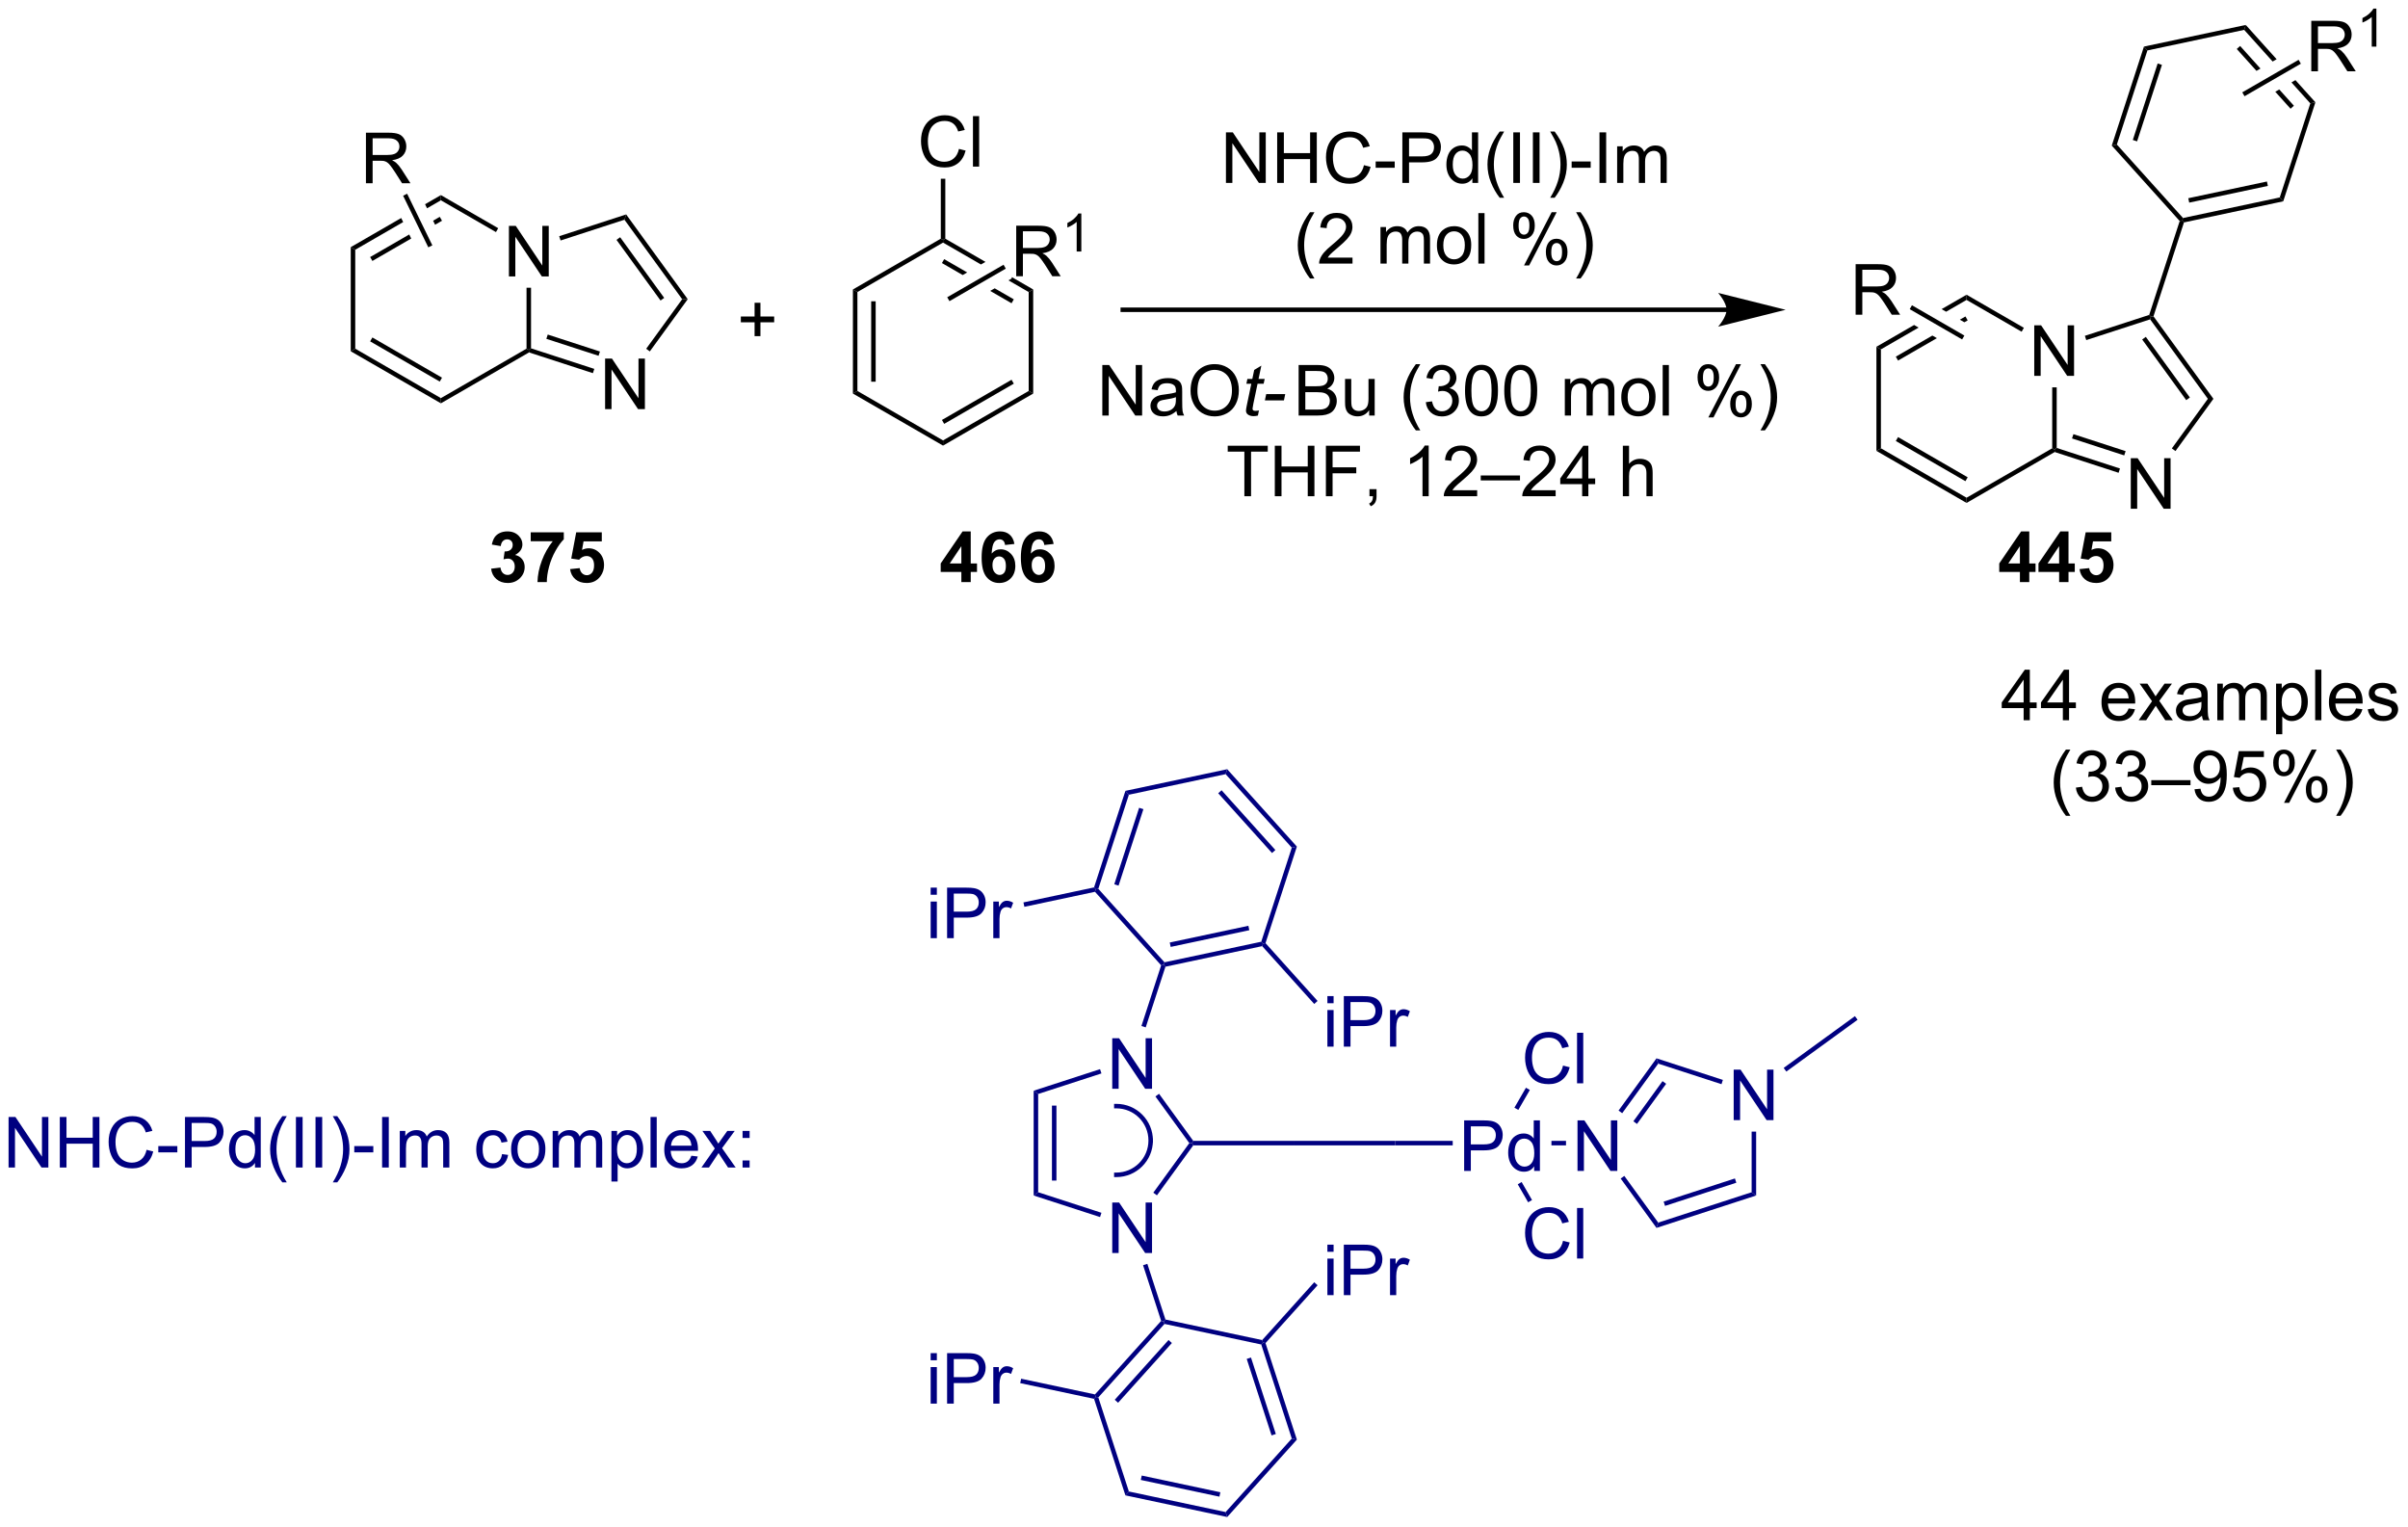 <?xml version="1.0" encoding="UTF-8"?>
<!DOCTYPE svg PUBLIC '-//W3C//DTD SVG 1.0//EN'
          'http://www.w3.org/TR/2001/REC-SVG-20010904/DTD/svg10.dtd'>
<svg stroke-dasharray="none" shape-rendering="auto" xmlns="http://www.w3.org/2000/svg" font-family="'Dialog'" text-rendering="auto" width="749" fill-opacity="1" color-interpolation="auto" color-rendering="auto" preserveAspectRatio="xMidYMid meet" font-size="12px" viewBox="0 0 749 475" fill="black" xmlns:xlink="http://www.w3.org/1999/xlink" stroke="black" image-rendering="auto" stroke-miterlimit="10" stroke-linecap="square" stroke-linejoin="miter" font-style="normal" stroke-width="1" height="475" stroke-dashoffset="0" font-weight="normal" stroke-opacity="1"
><!--Generated by the Batik Graphics2D SVG Generator--><defs id="genericDefs"
  /><g
  ><defs id="defs1"
    ><clipPath clipPathUnits="userSpaceOnUse" id="clipPath1"
      ><path d="M1.26 2.797 L281.975 2.797 L281.975 180.701 L1.26 180.701 L1.26 2.797 Z"
      /></clipPath
      ><clipPath clipPathUnits="userSpaceOnUse" id="clipPath2"
      ><path d="M30.77 24.096 L30.77 197.053 L303.68 197.053 L303.68 24.096 Z"
      /></clipPath
    ></defs
    ><g transform="scale(2.667,2.667) translate(-1.26,-2.797) matrix(1.029,0,0,1.029,-30.391,-21.988)"
    ><path d="M88.441 55.413 L88.441 49.686 L89.219 49.686 L92.227 54.181 L92.227 49.686 L92.954 49.686 L92.954 55.413 L92.175 55.413 L89.167 50.913 L89.167 55.413 L88.441 55.413 Z" stroke="none" clip-path="url(#clipPath2)"
    /></g
    ><g transform="matrix(2.743,0,0,2.743,-84.401,-66.093)"
    ><path d="M70.543 52.115 L71.053 52.41 L71.053 63.624 L70.543 63.919 Z" stroke="none" clip-path="url(#clipPath2)"
    /></g
    ><g transform="matrix(2.743,0,0,2.743,-84.401,-66.093)"
    ><path d="M70.543 63.919 L71.053 63.624 L80.765 69.231 L80.765 69.82 ZM72.742 62.796 L80.637 67.355 L80.892 66.913 L72.997 62.354 Z" stroke="none" clip-path="url(#clipPath2)"
    /></g
    ><g transform="matrix(2.743,0,0,2.743,-84.401,-66.093)"
    ><path d="M80.765 69.82 L80.765 69.231 L90.476 63.624 L90.731 63.771 L90.761 64.049 Z" stroke="none" clip-path="url(#clipPath2)"
    /></g
    ><g transform="matrix(2.743,0,0,2.743,-84.401,-66.093)"
    ><path d="M90.987 63.586 L90.731 63.771 L90.476 63.624 L90.476 56.717 L90.987 56.717 Z" stroke="none" clip-path="url(#clipPath2)"
    /></g
    ><g transform="matrix(2.743,0,0,2.743,-84.401,-66.093)"
    ><path d="M87.264 49.966 L87.009 50.408 L80.765 46.803 L80.765 46.214 Z" stroke="none" clip-path="url(#clipPath2)"
    /></g
    ><g transform="matrix(2.743,0,0,2.743,-84.401,-66.093)"
    ><path d="M80.765 46.214 L78.971 47.249 L79.195 47.709 L80.765 46.803 L80.765 46.214 ZM80.637 48.679 L79.882 49.116 L79.882 49.116 L80.106 49.575 L80.106 49.575 L80.892 49.121 L80.637 48.679 ZM76.264 48.812 L70.543 52.115 L71.053 52.41 L76.488 49.272 L76.488 49.272 L76.264 48.812 ZM77.175 50.678 L72.742 53.238 L72.997 53.68 L77.399 51.138 L77.399 51.138 L77.175 50.678 Z" stroke="none" clip-path="url(#clipPath2)"
    /></g
    ><g transform="matrix(2.743,0,0,2.743,-84.401,-66.093)"
    ><path d="M99.386 70.478 L99.386 64.751 L100.165 64.751 L103.173 69.246 L103.173 64.751 L103.899 64.751 L103.899 70.478 L103.121 70.478 L100.113 65.978 L100.113 70.478 L99.386 70.478 Z" stroke="none" clip-path="url(#clipPath2)"
    /></g
    ><g transform="matrix(2.743,0,0,2.743,-84.401,-66.093)"
    ><path d="M90.761 64.049 L90.731 63.771 L90.987 63.586 L98.161 65.917 L98.003 66.402 ZM92.724 62.509 L98.644 64.432 L98.801 63.947 L92.882 62.024 Z" stroke="none" clip-path="url(#clipPath2)"
    /></g
    ><g transform="matrix(2.743,0,0,2.743,-84.401,-66.093)"
    ><path d="M104.456 63.937 L104.043 63.637 L108.126 58.017 L108.757 58.017 Z" stroke="none" clip-path="url(#clipPath2)"
    /></g
    ><g transform="matrix(2.743,0,0,2.743,-84.401,-66.093)"
    ><path d="M108.757 58.017 L108.126 58.017 L101.579 49.006 L101.774 48.406 ZM106.087 57.867 L101.092 50.992 L100.679 51.291 L105.674 58.167 Z" stroke="none" clip-path="url(#clipPath2)"
    /></g
    ><g transform="matrix(2.743,0,0,2.743,-84.401,-66.093)"
    ><path d="M101.774 48.406 L101.579 49.006 L94.339 51.359 L94.181 50.873 Z" stroke="none" clip-path="url(#clipPath2)"
    /></g
    ><g transform="matrix(2.743,0,0,2.743,-84.401,-66.093)"
    ><path d="M127.487 56.911 L127.997 57.205 L127.997 68.419 L127.487 68.714 ZM129.558 58.254 L129.558 67.371 L130.068 67.371 L130.068 58.254 Z" stroke="none" clip-path="url(#clipPath2)"
    /></g
    ><g transform="matrix(2.743,0,0,2.743,-84.401,-66.093)"
    ><path d="M127.487 68.714 L127.997 68.419 L137.708 74.026 L137.708 74.615 Z" stroke="none" clip-path="url(#clipPath2)"
    /></g
    ><g transform="matrix(2.743,0,0,2.743,-84.401,-66.093)"
    ><path d="M137.708 74.615 L137.708 74.026 L147.42 68.419 L147.93 68.714 ZM137.836 72.15 L145.731 67.592 L145.476 67.15 L137.581 71.708 Z" stroke="none" clip-path="url(#clipPath2)"
    /></g
    ><g transform="matrix(2.743,0,0,2.743,-84.401,-66.093)"
    ><path d="M147.93 68.714 L147.42 68.419 L147.42 57.205 L147.93 56.911 Z" stroke="none" clip-path="url(#clipPath2)"
    /></g
    ><g transform="matrix(2.743,0,0,2.743,-84.401,-66.093)"
    ><path d="M137.964 51.156 L137.708 51.304 L137.708 51.598 L142.008 54.081 L142.518 53.786 L142.518 53.786 L137.964 51.156 ZM137.836 53.475 L137.581 53.917 L139.936 55.277 L140.447 54.982 L137.836 53.475 ZM145.518 55.518 L145.475 55.679 L145.126 55.881 L147.42 57.205 L147.93 56.911 L145.518 55.518 ZM143.565 56.782 L143.055 57.077 L145.476 58.475 L145.731 58.033 L143.565 56.782 Z" stroke="none" clip-path="url(#clipPath2)"
    /></g
    ><g transform="matrix(2.743,0,0,2.743,-84.401,-66.093)"
    ><path d="M137.453 51.156 L137.708 51.304 L137.708 51.598 L127.997 57.205 L127.487 56.911 Z" stroke="none" clip-path="url(#clipPath2)"
    /></g
    ><g transform="matrix(2.743,0,0,2.743,-84.401,-66.093)"
    ><path d="M139.512 40.977 L140.269 41.167 Q140.032 42.102 139.413 42.594 Q138.793 43.084 137.9 43.084 Q136.973 43.084 136.392 42.706 Q135.814 42.329 135.509 41.615 Q135.207 40.899 135.207 40.079 Q135.207 39.183 135.548 38.519 Q135.892 37.852 136.522 37.506 Q137.152 37.159 137.91 37.159 Q138.769 37.159 139.355 37.597 Q139.941 38.034 140.173 38.829 L139.426 39.003 Q139.228 38.378 138.848 38.094 Q138.47 37.808 137.894 37.808 Q137.236 37.808 136.79 38.126 Q136.348 38.441 136.168 38.974 Q135.988 39.508 135.988 40.073 Q135.988 40.805 136.202 41.349 Q136.415 41.894 136.863 42.165 Q137.314 42.433 137.837 42.433 Q138.473 42.433 138.913 42.066 Q139.355 41.698 139.512 40.977 ZM141.099 42.985 L141.099 37.258 L141.802 37.258 L141.802 42.985 L141.099 42.985 Z" stroke="none" clip-path="url(#clipPath2)"
    /></g
    ><g transform="matrix(2.743,0,0,2.743,-84.401,-66.093)"
    ><path d="M137.964 51.156 L137.708 51.304 L137.453 51.156 L137.453 44.357 L137.964 44.357 Z" stroke="none" clip-path="url(#clipPath2)"
    /></g
    ><g transform="matrix(2.743,0,0,2.743,-84.401,-66.093)"
    ><path d="M146.005 55.413 L146.005 49.686 L148.544 49.686 Q149.31 49.686 149.708 49.84 Q150.107 49.993 150.343 50.384 Q150.583 50.775 150.583 51.249 Q150.583 51.858 150.187 52.277 Q149.794 52.694 148.968 52.806 Q149.27 52.952 149.427 53.092 Q149.757 53.397 150.054 53.853 L151.052 55.413 L150.099 55.413 L149.341 54.22 Q149.007 53.704 148.791 53.431 Q148.578 53.157 148.409 53.048 Q148.239 52.939 148.062 52.897 Q147.935 52.868 147.64 52.868 L146.763 52.868 L146.763 55.413 L146.005 55.413 ZM146.763 52.212 L148.39 52.212 Q148.911 52.212 149.203 52.105 Q149.497 51.999 149.648 51.762 Q149.802 51.525 149.802 51.249 Q149.802 50.842 149.505 50.582 Q149.211 50.319 148.575 50.319 L146.763 50.319 L146.763 52.212 Z" stroke="none" clip-path="url(#clipPath2)"
    /></g
    ><g transform="matrix(2.743,0,0,2.743,-84.401,-66.093)"
    ><path d="M153.388 52.613 L152.861 52.613 L152.861 49.251 Q152.67 49.433 152.361 49.615 Q152.053 49.796 151.806 49.888 L151.806 49.378 Q152.248 49.169 152.578 48.874 Q152.91 48.578 153.049 48.3 L153.388 48.3 L153.388 52.613 Z" stroke="none" clip-path="url(#clipPath2)"
    /></g
    ><g transform="matrix(2.743,0,0,2.743,-84.401,-66.093)"
    ><path d="M138.435 58.238 L138.18 57.796 L144.568 54.108 L144.823 54.55 Z" stroke="none" clip-path="url(#clipPath2)"
    /></g
    ><g transform="matrix(2.743,0,0,2.743,-84.401,-66.093)"
    ><path d="M116.337 62.205 L116.337 60.635 L114.777 60.635 L114.777 59.978 L116.337 59.978 L116.337 58.421 L117.001 58.421 L117.001 59.978 L118.558 59.978 L118.558 60.635 L117.001 60.635 L117.001 62.205 L116.337 62.205 Z" stroke="none" clip-path="url(#clipPath2)"
    /></g
    ><g transform="matrix(2.743,0,0,2.743,-84.401,-66.093)"
    ><path d="M169.788 44.83 L169.788 39.103 L170.567 39.103 L173.575 43.598 L173.575 39.103 L174.301 39.103 L174.301 44.83 L173.523 44.83 L170.515 40.33 L170.515 44.83 L169.788 44.83 ZM175.597 44.83 L175.597 39.103 L176.355 39.103 L176.355 41.455 L179.331 41.455 L179.331 39.103 L180.089 39.103 L180.089 44.83 L179.331 44.83 L179.331 42.13 L176.355 42.13 L176.355 44.83 L175.597 44.83 ZM185.437 42.822 L186.194 43.012 Q185.957 43.947 185.338 44.439 Q184.718 44.929 183.825 44.929 Q182.898 44.929 182.317 44.551 Q181.739 44.174 181.434 43.46 Q181.132 42.744 181.132 41.924 Q181.132 41.028 181.473 40.364 Q181.817 39.697 182.447 39.351 Q183.077 39.005 183.835 39.005 Q184.694 39.005 185.28 39.442 Q185.866 39.88 186.098 40.674 L185.351 40.848 Q185.153 40.223 184.773 39.939 Q184.395 39.653 183.819 39.653 Q183.161 39.653 182.715 39.971 Q182.273 40.286 182.093 40.82 Q181.913 41.353 181.913 41.919 Q181.913 42.65 182.127 43.195 Q182.34 43.739 182.788 44.01 Q183.239 44.278 183.762 44.278 Q184.398 44.278 184.838 43.911 Q185.28 43.544 185.437 42.822 ZM186.766 43.111 L186.766 42.403 L188.925 42.403 L188.925 43.111 L186.766 43.111 ZM189.792 44.83 L189.792 39.103 L191.953 39.103 Q192.524 39.103 192.823 39.158 Q193.245 39.228 193.529 39.426 Q193.815 39.622 193.99 39.978 Q194.165 40.333 194.165 40.76 Q194.165 41.489 193.698 41.997 Q193.235 42.502 192.019 42.502 L190.55 42.502 L190.55 44.83 L189.792 44.83 ZM190.55 41.825 L192.032 41.825 Q192.766 41.825 193.073 41.551 Q193.383 41.278 193.383 40.783 Q193.383 40.424 193.201 40.169 Q193.019 39.911 192.722 39.83 Q192.532 39.778 192.016 39.778 L190.55 39.778 L190.55 41.825 ZM197.73 44.83 L197.73 44.307 Q197.336 44.924 196.571 44.924 Q196.073 44.924 195.657 44.65 Q195.243 44.377 195.013 43.887 Q194.784 43.395 194.784 42.76 Q194.784 42.137 194.99 41.632 Q195.198 41.127 195.612 40.859 Q196.026 40.588 196.54 40.588 Q196.915 40.588 197.206 40.747 Q197.5 40.903 197.683 41.158 L197.683 39.103 L198.383 39.103 L198.383 44.83 L197.73 44.83 ZM195.508 42.76 Q195.508 43.557 195.844 43.952 Q196.18 44.346 196.636 44.346 Q197.097 44.346 197.42 43.968 Q197.743 43.59 197.743 42.817 Q197.743 41.965 197.415 41.567 Q197.086 41.169 196.605 41.169 Q196.136 41.169 195.821 41.551 Q195.508 41.934 195.508 42.76 ZM200.832 46.515 Q200.249 45.781 199.845 44.796 Q199.444 43.809 199.444 42.755 Q199.444 41.825 199.746 40.973 Q200.098 39.986 200.832 39.005 L201.335 39.005 Q200.864 39.817 200.71 40.166 Q200.473 40.705 200.335 41.291 Q200.168 42.02 200.168 42.76 Q200.168 44.637 201.335 46.515 L200.832 46.515 ZM202.371 44.83 L202.371 39.103 L203.129 39.103 L203.129 44.83 L202.371 44.83 ZM204.594 44.83 L204.594 39.103 L205.352 39.103 L205.352 44.83 L204.594 44.83 ZM207.059 46.515 L206.554 46.515 Q207.723 44.637 207.723 42.76 Q207.723 42.025 207.554 41.301 Q207.421 40.715 207.184 40.176 Q207.03 39.825 206.554 39.005 L207.059 39.005 Q207.793 39.986 208.145 40.973 Q208.444 41.825 208.444 42.755 Q208.444 43.809 208.041 44.796 Q207.637 45.781 207.059 46.515 ZM208.989 43.111 L208.989 42.403 L211.148 42.403 L211.148 43.111 L208.989 43.111 ZM212.145 44.83 L212.145 39.103 L212.903 39.103 L212.903 44.83 L212.145 44.83 ZM214.149 44.83 L214.149 40.682 L214.776 40.682 L214.776 41.262 Q214.972 40.958 215.295 40.773 Q215.62 40.588 216.034 40.588 Q216.495 40.588 216.79 40.781 Q217.086 40.971 217.206 41.314 Q217.698 40.588 218.487 40.588 Q219.105 40.588 219.435 40.929 Q219.769 41.27 219.769 41.981 L219.769 44.83 L219.071 44.83 L219.071 42.215 Q219.071 41.794 219 41.609 Q218.933 41.424 218.753 41.312 Q218.573 41.197 218.331 41.197 Q217.894 41.197 217.605 41.489 Q217.315 41.778 217.315 42.419 L217.315 44.83 L216.612 44.83 L216.612 42.135 Q216.612 41.666 216.44 41.432 Q216.269 41.197 215.878 41.197 Q215.581 41.197 215.328 41.353 Q215.078 41.51 214.964 41.812 Q214.852 42.111 214.852 42.676 L214.852 44.83 L214.149 44.83 Z" stroke="none" clip-path="url(#clipPath2)"
    /></g
    ><g transform="matrix(2.743,0,0,2.743,-84.401,-66.093)"
    ><path d="M179.319 55.665 Q178.736 54.931 178.332 53.946 Q177.931 52.959 177.931 51.904 Q177.931 50.975 178.233 50.123 Q178.584 49.136 179.319 48.154 L179.821 48.154 Q179.35 48.967 179.196 49.316 Q178.959 49.855 178.821 50.441 Q178.655 51.17 178.655 51.91 Q178.655 53.787 179.821 55.665 L179.319 55.665 ZM184.139 53.303 L184.139 53.98 L180.353 53.98 Q180.345 53.725 180.436 53.49 Q180.579 53.105 180.897 52.73 Q181.217 52.355 181.819 51.863 Q182.751 51.097 183.079 50.649 Q183.407 50.201 183.407 49.803 Q183.407 49.386 183.108 49.1 Q182.811 48.811 182.329 48.811 Q181.821 48.811 181.517 49.115 Q181.212 49.42 181.209 49.959 L180.486 49.886 Q180.561 49.076 181.045 48.654 Q181.53 48.23 182.345 48.23 Q183.17 48.23 183.649 48.688 Q184.131 49.144 184.131 49.819 Q184.131 50.162 183.991 50.496 Q183.85 50.826 183.522 51.194 Q183.196 51.561 182.439 52.201 Q181.806 52.733 181.626 52.923 Q181.446 53.113 181.329 53.303 L184.139 53.303 ZM187.311 53.98 L187.311 49.832 L187.939 49.832 L187.939 50.412 Q188.134 50.108 188.457 49.923 Q188.782 49.738 189.196 49.738 Q189.657 49.738 189.952 49.931 Q190.249 50.121 190.368 50.464 Q190.861 49.738 191.649 49.738 Q192.267 49.738 192.597 50.079 Q192.931 50.42 192.931 51.131 L192.931 53.98 L192.233 53.98 L192.233 51.365 Q192.233 50.944 192.162 50.759 Q192.095 50.574 191.915 50.462 Q191.736 50.347 191.493 50.347 Q191.056 50.347 190.767 50.639 Q190.478 50.928 190.478 51.569 L190.478 53.98 L189.774 53.98 L189.774 51.285 Q189.774 50.816 189.603 50.582 Q189.431 50.347 189.04 50.347 Q188.743 50.347 188.491 50.503 Q188.241 50.66 188.126 50.962 Q188.014 51.261 188.014 51.826 L188.014 53.98 L187.311 53.98 ZM193.712 51.904 Q193.712 50.753 194.353 50.199 Q194.889 49.738 195.657 49.738 Q196.514 49.738 197.056 50.298 Q197.6 50.858 197.6 51.847 Q197.6 52.647 197.358 53.108 Q197.118 53.566 196.66 53.821 Q196.202 54.074 195.657 54.074 Q194.787 54.074 194.249 53.517 Q193.712 52.957 193.712 51.904 ZM194.436 51.904 Q194.436 52.701 194.782 53.1 Q195.131 53.496 195.657 53.496 Q196.181 53.496 196.527 53.097 Q196.876 52.699 196.876 51.881 Q196.876 51.113 196.527 50.717 Q196.178 50.319 195.657 50.319 Q195.131 50.319 194.782 50.714 Q194.436 51.108 194.436 51.904 ZM198.409 53.98 L198.409 48.253 L199.112 48.253 L199.112 53.98 L198.409 53.98 ZM202.362 49.628 Q202.362 49.014 202.669 48.584 Q202.979 48.154 203.565 48.154 Q204.104 48.154 204.456 48.54 Q204.81 48.925 204.81 49.67 Q204.81 50.397 204.453 50.79 Q204.096 51.183 203.573 51.183 Q203.052 51.183 202.706 50.798 Q202.362 50.41 202.362 49.628 ZM203.583 48.639 Q203.323 48.639 203.148 48.865 Q202.974 49.092 202.974 49.699 Q202.974 50.248 203.148 50.475 Q203.325 50.699 203.583 50.699 Q203.849 50.699 204.023 50.472 Q204.198 50.246 204.198 49.644 Q204.198 49.089 204.021 48.865 Q203.846 48.639 203.583 48.639 ZM203.588 54.191 L206.721 48.154 L207.291 48.154 L204.169 54.191 L203.588 54.191 ZM206.065 52.636 Q206.065 52.019 206.372 51.592 Q206.682 51.162 207.271 51.162 Q207.81 51.162 208.164 51.548 Q208.518 51.933 208.518 52.678 Q208.518 53.404 208.159 53.798 Q207.802 54.191 207.276 54.191 Q206.755 54.191 206.409 53.803 Q206.065 53.412 206.065 52.636 ZM207.291 51.647 Q207.026 51.647 206.851 51.873 Q206.677 52.1 206.677 52.707 Q206.677 53.253 206.851 53.48 Q207.028 53.707 207.286 53.707 Q207.557 53.707 207.729 53.48 Q207.903 53.253 207.903 52.652 Q207.903 52.097 207.726 51.873 Q207.552 51.647 207.291 51.647 ZM209.999 55.665 L209.493 55.665 Q210.662 53.787 210.662 51.91 Q210.662 51.175 210.493 50.451 Q210.361 49.865 210.124 49.326 Q209.97 48.975 209.493 48.154 L209.999 48.154 Q210.733 49.136 211.084 50.123 Q211.384 50.975 211.384 51.904 Q211.384 52.959 210.98 53.946 Q210.577 54.931 209.999 55.665 Z" stroke="none" clip-path="url(#clipPath2)"
    /></g
    ><g transform="matrix(2.743,0,0,2.743,-84.401,-66.093)"
    ><path d="M155.769 71.204 L155.769 65.477 L156.548 65.477 L159.556 69.972 L159.556 65.477 L160.282 65.477 L160.282 71.204 L159.504 71.204 L156.496 66.704 L156.496 71.204 L155.769 71.204 ZM164.172 70.691 Q163.781 71.024 163.419 71.162 Q163.06 71.298 162.646 71.298 Q161.961 71.298 161.594 70.964 Q161.226 70.629 161.226 70.11 Q161.226 69.806 161.364 69.553 Q161.505 69.3 161.729 69.149 Q161.953 68.996 162.234 68.918 Q162.443 68.863 162.859 68.813 Q163.711 68.712 164.114 68.571 Q164.117 68.425 164.117 68.386 Q164.117 67.957 163.919 67.782 Q163.648 67.543 163.117 67.543 Q162.622 67.543 162.385 67.717 Q162.148 67.891 162.036 68.332 L161.349 68.238 Q161.443 67.798 161.656 67.527 Q161.872 67.254 162.279 67.108 Q162.685 66.962 163.219 66.962 Q163.75 66.962 164.081 67.087 Q164.414 67.212 164.57 67.402 Q164.726 67.589 164.789 67.879 Q164.826 68.058 164.826 68.527 L164.826 69.464 Q164.826 70.446 164.87 70.707 Q164.914 70.964 165.047 71.204 L164.312 71.204 Q164.203 70.985 164.172 70.691 ZM164.114 69.121 Q163.732 69.277 162.966 69.386 Q162.531 69.449 162.351 69.527 Q162.172 69.605 162.073 69.756 Q161.976 69.907 161.976 70.089 Q161.976 70.371 162.19 70.558 Q162.404 70.746 162.812 70.746 Q163.219 70.746 163.534 70.569 Q163.851 70.391 164 70.082 Q164.114 69.845 164.114 69.379 L164.114 69.121 ZM165.775 68.415 Q165.775 66.988 166.54 66.183 Q167.306 65.376 168.517 65.376 Q169.309 65.376 169.944 65.756 Q170.582 66.134 170.915 66.811 Q171.251 67.488 171.251 68.347 Q171.251 69.22 170.9 69.907 Q170.548 70.595 169.902 70.949 Q169.259 71.303 168.512 71.303 Q167.704 71.303 167.066 70.912 Q166.431 70.519 166.103 69.845 Q165.775 69.168 165.775 68.415 ZM166.556 68.425 Q166.556 69.462 167.111 70.058 Q167.668 70.652 168.509 70.652 Q169.363 70.652 169.915 70.05 Q170.47 69.449 170.47 68.345 Q170.47 67.644 170.233 67.123 Q169.996 66.602 169.54 66.316 Q169.087 66.027 168.519 66.027 Q167.715 66.027 167.134 66.582 Q166.556 67.134 166.556 68.425 Z" stroke="none" clip-path="url(#clipPath2)"
    /></g
    ><g transform="matrix(2.743,0,0,2.743,-84.401,-66.093)"
    ><path d="M173.529 70.629 L173.411 71.209 Q173.156 71.274 172.919 71.274 Q172.497 71.274 172.247 71.066 Q172.06 70.91 172.06 70.641 Q172.06 70.504 172.161 70.011 L172.664 67.602 L172.107 67.602 L172.219 67.056 L172.779 67.056 L172.992 66.035 L173.802 65.548 L173.484 67.056 L174.18 67.056 L174.062 67.602 L173.372 67.602 L172.891 69.894 Q172.802 70.332 172.802 70.418 Q172.802 70.543 172.872 70.61 Q172.945 70.675 173.109 70.675 Q173.344 70.675 173.529 70.629 ZM174.204 69.485 L174.353 68.777 L176.509 68.777 L176.363 69.485 L174.204 69.485 Z" stroke="none" clip-path="url(#clipPath2)"
    /></g
    ><g transform="matrix(2.743,0,0,2.743,-84.401,-66.093)"
    ><path d="M178.03 71.204 L178.03 65.477 L180.178 65.477 Q180.835 65.477 181.231 65.652 Q181.629 65.824 181.853 66.186 Q182.077 66.548 182.077 66.941 Q182.077 67.308 181.876 67.634 Q181.678 67.957 181.277 68.157 Q181.796 68.308 182.074 68.675 Q182.356 69.043 182.356 69.543 Q182.356 69.946 182.184 70.293 Q182.014 70.636 181.764 70.824 Q181.514 71.011 181.137 71.108 Q180.762 71.204 180.215 71.204 L178.03 71.204 ZM178.788 67.884 L180.027 67.884 Q180.53 67.884 180.749 67.816 Q181.038 67.73 181.184 67.532 Q181.332 67.332 181.332 67.032 Q181.332 66.746 181.194 66.529 Q181.059 66.313 180.803 66.233 Q180.551 66.152 179.934 66.152 L178.788 66.152 L178.788 67.884 ZM178.788 70.527 L180.215 70.527 Q180.582 70.527 180.731 70.501 Q180.991 70.454 181.165 70.345 Q181.342 70.235 181.454 70.027 Q181.569 69.816 181.569 69.543 Q181.569 69.222 181.405 68.988 Q181.241 68.751 180.949 68.654 Q180.66 68.558 180.113 68.558 L178.788 68.558 L178.788 70.527 ZM186.027 71.204 L186.027 70.595 Q185.543 71.298 184.71 71.298 Q184.342 71.298 184.025 71.157 Q183.707 71.016 183.551 70.803 Q183.397 70.589 183.335 70.282 Q183.293 70.074 183.293 69.626 L183.293 67.056 L183.996 67.056 L183.996 69.355 Q183.996 69.907 184.038 70.097 Q184.106 70.376 184.319 70.535 Q184.535 70.691 184.85 70.691 Q185.168 70.691 185.444 70.529 Q185.723 70.368 185.837 70.089 Q185.952 69.808 185.952 69.277 L185.952 67.056 L186.655 67.056 L186.655 71.204 L186.027 71.204 ZM191.324 72.889 Q190.741 72.154 190.337 71.17 Q189.936 70.183 189.936 69.129 Q189.936 68.199 190.238 67.347 Q190.59 66.36 191.324 65.379 L191.827 65.379 Q191.356 66.191 191.202 66.54 Q190.965 67.079 190.827 67.665 Q190.66 68.394 190.66 69.134 Q190.66 71.011 191.827 72.889 L191.324 72.889 ZM192.452 69.691 L193.155 69.597 Q193.277 70.196 193.566 70.459 Q193.858 70.722 194.277 70.722 Q194.772 70.722 195.113 70.379 Q195.457 70.035 195.457 69.527 Q195.457 69.043 195.139 68.73 Q194.824 68.415 194.335 68.415 Q194.137 68.415 193.84 68.493 L193.918 67.876 Q193.988 67.884 194.03 67.884 Q194.481 67.884 194.84 67.649 Q195.199 67.415 195.199 66.925 Q195.199 66.54 194.936 66.287 Q194.676 66.032 194.262 66.032 Q193.85 66.032 193.577 66.29 Q193.303 66.548 193.225 67.063 L192.522 66.938 Q192.652 66.23 193.108 65.842 Q193.566 65.454 194.246 65.454 Q194.715 65.454 195.108 65.654 Q195.504 65.855 195.712 66.204 Q195.921 66.55 195.921 66.941 Q195.921 67.313 195.72 67.618 Q195.522 67.923 195.131 68.102 Q195.639 68.22 195.921 68.589 Q196.202 68.957 196.202 69.511 Q196.202 70.261 195.655 70.785 Q195.108 71.306 194.272 71.306 Q193.519 71.306 193.019 70.858 Q192.522 70.407 192.452 69.691 ZM196.898 68.379 Q196.898 67.363 197.107 66.746 Q197.315 66.126 197.726 65.79 Q198.141 65.454 198.766 65.454 Q199.226 65.454 199.573 65.639 Q199.922 65.824 200.148 66.175 Q200.375 66.524 200.503 67.027 Q200.633 67.527 200.633 68.379 Q200.633 69.386 200.424 70.006 Q200.219 70.626 199.805 70.964 Q199.393 71.303 198.766 71.303 Q197.938 71.303 197.464 70.707 Q196.898 69.993 196.898 68.379 ZM197.62 68.379 Q197.62 69.79 197.951 70.256 Q198.281 70.722 198.766 70.722 Q199.25 70.722 199.578 70.254 Q199.909 69.785 199.909 68.379 Q199.909 66.964 199.578 66.501 Q199.25 66.035 198.758 66.035 Q198.273 66.035 197.984 66.446 Q197.62 66.97 197.62 68.379 ZM201.348 68.379 Q201.348 67.363 201.556 66.746 Q201.764 66.126 202.176 65.79 Q202.59 65.454 203.215 65.454 Q203.676 65.454 204.022 65.639 Q204.371 65.824 204.598 66.175 Q204.824 66.524 204.952 67.027 Q205.082 67.527 205.082 68.379 Q205.082 69.386 204.874 70.006 Q204.668 70.626 204.254 70.964 Q203.842 71.303 203.215 71.303 Q202.387 71.303 201.913 70.707 Q201.348 69.993 201.348 68.379 ZM202.069 68.379 Q202.069 69.79 202.4 70.256 Q202.731 70.722 203.215 70.722 Q203.699 70.722 204.027 70.254 Q204.358 69.785 204.358 68.379 Q204.358 66.964 204.027 66.501 Q203.699 66.035 203.207 66.035 Q202.723 66.035 202.434 66.446 Q202.069 66.97 202.069 68.379 ZM208.215 71.204 L208.215 67.056 L208.842 67.056 L208.842 67.636 Q209.038 67.332 209.361 67.147 Q209.686 66.962 210.1 66.962 Q210.561 66.962 210.856 67.154 Q211.152 67.345 211.272 67.688 Q211.764 66.962 212.553 66.962 Q213.171 66.962 213.501 67.303 Q213.835 67.644 213.835 68.355 L213.835 71.204 L213.137 71.204 L213.137 68.589 Q213.137 68.168 213.066 67.983 Q212.999 67.798 212.819 67.686 Q212.639 67.571 212.397 67.571 Q211.96 67.571 211.671 67.863 Q211.381 68.152 211.381 68.793 L211.381 71.204 L210.678 71.204 L210.678 68.509 Q210.678 68.04 210.506 67.806 Q210.335 67.571 209.944 67.571 Q209.647 67.571 209.394 67.727 Q209.144 67.884 209.03 68.186 Q208.918 68.485 208.918 69.05 L208.918 71.204 L208.215 71.204 ZM214.616 69.129 Q214.616 67.977 215.256 67.423 Q215.793 66.962 216.561 66.962 Q217.418 66.962 217.96 67.522 Q218.504 68.082 218.504 69.071 Q218.504 69.871 218.262 70.332 Q218.022 70.79 217.564 71.045 Q217.106 71.298 216.561 71.298 Q215.691 71.298 215.152 70.74 Q214.616 70.181 214.616 69.129 ZM215.34 69.129 Q215.34 69.925 215.686 70.324 Q216.035 70.72 216.561 70.72 Q217.085 70.72 217.431 70.321 Q217.78 69.923 217.78 69.105 Q217.78 68.337 217.431 67.941 Q217.082 67.543 216.561 67.543 Q216.035 67.543 215.686 67.938 Q215.34 68.332 215.34 69.129 ZM219.312 71.204 L219.312 65.477 L220.016 65.477 L220.016 71.204 L219.312 71.204 ZM223.266 66.852 Q223.266 66.238 223.573 65.808 Q223.883 65.379 224.469 65.379 Q225.008 65.379 225.359 65.764 Q225.714 66.149 225.714 66.894 Q225.714 67.621 225.357 68.014 Q225 68.407 224.476 68.407 Q223.956 68.407 223.609 68.022 Q223.266 67.634 223.266 66.852 ZM224.487 65.863 Q224.226 65.863 224.052 66.089 Q223.878 66.316 223.878 66.923 Q223.878 67.472 224.052 67.699 Q224.229 67.923 224.487 67.923 Q224.753 67.923 224.927 67.696 Q225.101 67.47 225.101 66.868 Q225.101 66.313 224.924 66.089 Q224.75 65.863 224.487 65.863 ZM224.492 71.415 L227.625 65.379 L228.195 65.379 L225.073 71.415 L224.492 71.415 ZM226.969 69.86 Q226.969 69.243 227.276 68.816 Q227.586 68.386 228.174 68.386 Q228.714 68.386 229.068 68.772 Q229.422 69.157 229.422 69.902 Q229.422 70.629 229.062 71.022 Q228.706 71.415 228.18 71.415 Q227.659 71.415 227.312 71.027 Q226.969 70.636 226.969 69.86 ZM228.195 68.871 Q227.93 68.871 227.755 69.097 Q227.581 69.324 227.581 69.931 Q227.581 70.477 227.755 70.704 Q227.932 70.931 228.19 70.931 Q228.461 70.931 228.633 70.704 Q228.807 70.477 228.807 69.876 Q228.807 69.321 228.63 69.097 Q228.456 68.871 228.195 68.871 ZM230.902 72.889 L230.397 72.889 Q231.566 71.011 231.566 69.134 Q231.566 68.399 231.397 67.675 Q231.264 67.089 231.027 66.55 Q230.874 66.199 230.397 65.379 L230.902 65.379 Q231.637 66.36 231.988 67.347 Q232.288 68.199 232.288 69.129 Q232.288 70.183 231.884 71.17 Q231.481 72.154 230.902 72.889 Z" stroke="none" clip-path="url(#clipPath2)"
    /></g
    ><g transform="matrix(2.743,0,0,2.743,-84.401,-66.093)"
    ><path d="M171.877 80.354 L171.877 75.302 L169.989 75.302 L169.989 74.627 L174.528 74.627 L174.528 75.302 L172.635 75.302 L172.635 80.354 L171.877 80.354 ZM175.329 80.354 L175.329 74.627 L176.087 74.627 L176.087 76.979 L179.063 76.979 L179.063 74.627 L179.821 74.627 L179.821 80.354 L179.063 80.354 L179.063 77.653 L176.087 77.653 L176.087 80.354 L175.329 80.354 ZM181.122 80.354 L181.122 74.627 L184.986 74.627 L184.986 75.302 L181.88 75.302 L181.88 77.075 L184.567 77.075 L184.567 77.752 L181.88 77.752 L181.88 80.354 L181.122 80.354 ZM186.063 80.354 L186.063 79.552 L186.865 79.552 L186.865 80.354 Q186.865 80.797 186.709 81.067 Q186.553 81.338 186.212 81.487 L186.016 81.187 Q186.24 81.088 186.344 80.898 Q186.451 80.711 186.462 80.354 L186.063 80.354 ZM192.779 80.354 L192.076 80.354 L192.076 75.872 Q191.821 76.114 191.41 76.357 Q190.998 76.599 190.67 76.721 L190.67 76.041 Q191.258 75.763 191.698 75.37 Q192.141 74.974 192.326 74.604 L192.779 74.604 L192.779 80.354 ZM198.275 79.677 L198.275 80.354 L194.489 80.354 Q194.481 80.099 194.572 79.864 Q194.715 79.479 195.033 79.104 Q195.353 78.729 195.955 78.237 Q196.887 77.471 197.215 77.023 Q197.544 76.575 197.544 76.177 Q197.544 75.76 197.244 75.474 Q196.947 75.185 196.465 75.185 Q195.958 75.185 195.653 75.489 Q195.348 75.794 195.346 76.333 L194.622 76.26 Q194.697 75.45 195.182 75.028 Q195.666 74.604 196.481 74.604 Q197.307 74.604 197.786 75.062 Q198.268 75.518 198.268 76.192 Q198.268 76.536 198.127 76.87 Q197.986 77.2 197.658 77.567 Q197.333 77.935 196.575 78.575 Q195.942 79.107 195.762 79.297 Q195.583 79.487 195.465 79.677 L198.275 79.677 ZM198.68 78.565 L198.68 77.997 L203.131 77.997 L203.131 78.565 L198.68 78.565 ZM207.174 79.677 L207.174 80.354 L203.387 80.354 Q203.38 80.099 203.471 79.864 Q203.614 79.479 203.932 79.104 Q204.252 78.729 204.853 78.237 Q205.786 77.471 206.114 77.023 Q206.442 76.575 206.442 76.177 Q206.442 75.76 206.143 75.474 Q205.846 75.185 205.364 75.185 Q204.856 75.185 204.551 75.489 Q204.247 75.794 204.244 76.333 L203.52 76.26 Q203.596 75.45 204.08 75.028 Q204.564 74.604 205.38 74.604 Q206.205 74.604 206.684 75.062 Q207.166 75.518 207.166 76.192 Q207.166 76.536 207.025 76.87 Q206.885 77.2 206.557 77.567 Q206.231 77.935 205.473 78.575 Q204.84 79.107 204.661 79.297 Q204.481 79.487 204.364 79.677 L207.174 79.677 ZM210.18 80.354 L210.18 78.982 L207.696 78.982 L207.696 78.338 L210.31 74.627 L210.883 74.627 L210.883 78.338 L211.657 78.338 L211.657 78.982 L210.883 78.982 L210.883 80.354 L210.18 80.354 ZM210.18 78.338 L210.18 75.755 L208.389 78.338 L210.18 78.338 ZM214.795 80.354 L214.795 74.627 L215.498 74.627 L215.498 76.682 Q215.99 76.112 216.74 76.112 Q217.201 76.112 217.54 76.294 Q217.881 76.474 218.027 76.794 Q218.173 77.114 218.173 77.724 L218.173 80.354 L217.469 80.354 L217.469 77.724 Q217.469 77.198 217.24 76.958 Q217.014 76.716 216.594 76.716 Q216.282 76.716 216.006 76.88 Q215.732 77.041 215.615 77.32 Q215.498 77.596 215.498 78.083 L215.498 80.354 L214.795 80.354 Z" stroke="none" clip-path="url(#clipPath2)"
    /></g
    ><g transform="matrix(2.743,0,0,2.743,-84.401,-66.093)"
    ><path d="M226.555 58.961 L158.089 58.961 L157.833 58.961 L157.833 59.471 L158.089 59.471 L226.555 59.471 L226.81 59.471 L226.81 58.961 L226.555 58.961 ZM233.254 59.216 L225.601 57.303 C225.601 57.303 226.555 58.378 226.555 59.216 C226.555 60.053 225.601 61.129 225.601 61.129 Z" stroke="none" clip-path="url(#clipPath2)"
    /></g
    ><g transform="matrix(2.743,0,0,2.743,-84.401,-66.093)"
    ><path d="M261.447 66.706 L261.447 60.98 L262.226 60.98 L265.233 65.475 L265.233 60.98 L265.96 60.98 L265.96 66.706 L265.181 66.706 L262.173 62.206 L262.173 66.706 L261.447 66.706 Z" stroke="none" clip-path="url(#clipPath2)"
    /></g
    ><g transform="matrix(2.743,0,0,2.743,-84.401,-66.093)"
    ><path d="M243.549 63.409 L244.059 63.704 L244.059 74.918 L243.549 75.212 Z" stroke="none" clip-path="url(#clipPath2)"
    /></g
    ><g transform="matrix(2.743,0,0,2.743,-84.401,-66.093)"
    ><path d="M243.549 75.212 L244.059 74.918 L253.771 80.525 L253.771 81.114 ZM245.748 74.09 L253.643 78.648 L253.898 78.206 L246.003 73.648 Z" stroke="none" clip-path="url(#clipPath2)"
    /></g
    ><g transform="matrix(2.743,0,0,2.743,-84.401,-66.093)"
    ><path d="M253.771 81.114 L253.771 80.525 L263.483 74.918 L263.738 75.065 L263.767 75.343 Z" stroke="none" clip-path="url(#clipPath2)"
    /></g
    ><g transform="matrix(2.743,0,0,2.743,-84.401,-66.093)"
    ><path d="M263.993 74.88 L263.738 75.065 L263.483 74.918 L263.483 68.01 L263.993 68.01 Z" stroke="none" clip-path="url(#clipPath2)"
    /></g
    ><g transform="matrix(2.743,0,0,2.743,-84.401,-66.093)"
    ><path d="M260.271 61.26 L260.015 61.702 L253.771 58.097 L253.771 57.508 Z" stroke="none" clip-path="url(#clipPath2)"
    /></g
    ><g transform="matrix(2.743,0,0,2.743,-84.401,-66.093)"
    ><path d="M253.771 57.508 L250.941 59.141 L250.941 59.141 L251.452 59.436 L253.771 58.097 L253.771 57.508 ZM253.643 59.973 L253.013 60.337 L253.523 60.632 L253.898 60.415 L253.643 59.973 ZM247.823 60.941 L243.549 63.409 L244.059 63.704 L248.334 61.236 L247.823 60.941 ZM249.895 62.137 L245.748 64.531 L246.003 64.973 L250.405 62.432 L249.895 62.137 Z" stroke="none" clip-path="url(#clipPath2)"
    /></g
    ><g transform="matrix(2.743,0,0,2.743,-84.401,-66.093)"
    ><path d="M272.392 81.771 L272.392 76.045 L273.171 76.045 L276.179 80.54 L276.179 76.045 L276.905 76.045 L276.905 81.771 L276.127 81.771 L273.119 77.271 L273.119 81.771 L272.392 81.771 Z" stroke="none" clip-path="url(#clipPath2)"
    /></g
    ><g transform="matrix(2.743,0,0,2.743,-84.401,-66.093)"
    ><path d="M263.767 75.343 L263.738 75.065 L263.993 74.88 L271.167 77.211 L271.01 77.696 ZM265.73 73.803 L271.65 75.726 L271.807 75.241 L265.888 73.317 Z" stroke="none" clip-path="url(#clipPath2)"
    /></g
    ><g transform="matrix(2.743,0,0,2.743,-84.401,-66.093)"
    ><path d="M277.462 75.231 L277.049 74.931 L281.132 69.311 L281.763 69.311 Z" stroke="none" clip-path="url(#clipPath2)"
    /></g
    ><g transform="matrix(2.743,0,0,2.743,-84.401,-66.093)"
    ><path d="M281.763 69.311 L281.132 69.311 L274.586 60.3 L274.683 60 L274.966 59.955 ZM279.093 69.161 L274.098 62.285 L273.685 62.585 L278.681 69.461 Z" stroke="none" clip-path="url(#clipPath2)"
    /></g
    ><g transform="matrix(2.743,0,0,2.743,-84.401,-66.093)"
    ><path d="M274.481 59.798 L274.683 60 L274.586 60.3 L267.345 62.652 L267.188 62.167 Z" stroke="none" clip-path="url(#clipPath2)"
    /></g
    ><g transform="matrix(2.743,0,0,2.743,-84.401,-66.093)"
    ><path d="M274.966 59.955 L274.683 60 L274.481 59.798 L277.939 49.154 L278.227 49.093 L278.424 49.312 Z" stroke="none" clip-path="url(#clipPath2)"
    /></g
    ><g transform="matrix(2.743,0,0,2.743,-84.401,-66.093)"
    ><path d="M278.424 49.312 L278.227 49.093 L278.318 48.812 L289.287 46.481 L289.681 46.919 ZM279.019 47.067 L287.937 45.172 L287.831 44.673 L278.913 46.568 Z" stroke="none" clip-path="url(#clipPath2)"
    /></g
    ><g transform="matrix(2.743,0,0,2.743,-84.401,-66.093)"
    ><path d="M289.681 46.919 L289.287 46.481 L292.752 35.816 L293.329 35.693 Z" stroke="none" clip-path="url(#clipPath2)"
    /></g
    ><g transform="matrix(2.743,0,0,2.743,-84.401,-66.093)"
    ><path d="M285.431 26.922 L285.249 27.482 L288.479 31.07 L288.931 30.809 L285.431 26.922 ZM284.79 29.306 L284.411 29.648 L286.645 32.129 L287.097 31.868 L284.79 29.306 ZM291.064 33.178 L290.612 33.439 L290.612 33.439 L292.752 35.816 L293.329 35.693 L291.064 33.178 ZM289.23 34.237 L288.778 34.498 L290.511 36.422 L290.89 36.081 L289.23 34.237 Z" stroke="none" clip-path="url(#clipPath2)"
    /></g
    ><g transform="matrix(2.743,0,0,2.743,-84.401,-66.093)"
    ><path d="M285.431 26.922 L285.249 27.482 L274.28 29.814 L273.885 29.376 Z" stroke="none" clip-path="url(#clipPath2)"
    /></g
    ><g transform="matrix(2.743,0,0,2.743,-84.401,-66.093)"
    ><path d="M273.885 29.376 L274.28 29.814 L270.814 40.479 L270.238 40.601 ZM275.441 31.293 L272.623 39.964 L273.109 40.121 L275.926 31.451 Z" stroke="none" clip-path="url(#clipPath2)"
    /></g
    ><g transform="matrix(2.743,0,0,2.743,-84.401,-66.093)"
    ><path d="M270.238 40.601 L270.814 40.479 L278.318 48.812 L278.227 49.093 L277.939 49.154 Z" stroke="none" clip-path="url(#clipPath2)"
    /></g
    ><g transform="matrix(2.743,0,0,2.743,-84.401,-66.093)"
    ><path d="M292.86 32.18 L292.86 26.454 L295.399 26.454 Q296.165 26.454 296.563 26.608 Q296.962 26.761 297.199 27.152 Q297.438 27.542 297.438 28.016 Q297.438 28.626 297.043 29.045 Q296.649 29.462 295.824 29.574 Q296.126 29.72 296.282 29.86 Q296.613 30.165 296.91 30.62 L297.907 32.18 L296.954 32.18 L296.196 30.988 Q295.863 30.472 295.647 30.199 Q295.433 29.925 295.264 29.816 Q295.095 29.706 294.918 29.665 Q294.79 29.636 294.496 29.636 L293.618 29.636 L293.618 32.18 L292.86 32.18 ZM293.618 28.98 L295.246 28.98 Q295.767 28.98 296.058 28.873 Q296.353 28.766 296.503 28.529 Q296.657 28.292 296.657 28.016 Q296.657 27.61 296.36 27.35 Q296.066 27.087 295.431 27.087 L293.618 27.087 L293.618 28.98 Z" stroke="none" clip-path="url(#clipPath2)"
    /></g
    ><g transform="matrix(2.743,0,0,2.743,-84.401,-66.093)"
    ><path d="M300.244 29.38 L299.716 29.38 L299.716 26.019 Q299.525 26.201 299.216 26.382 Q298.908 26.564 298.662 26.656 L298.662 26.146 Q299.103 25.937 299.433 25.642 Q299.765 25.345 299.904 25.068 L300.244 25.068 L300.244 29.38 Z" stroke="none" clip-path="url(#clipPath2)"
    /></g
    ><g transform="matrix(2.743,0,0,2.743,-84.401,-66.093)"
    ><path d="M285.291 35.006 L285.036 34.564 L291.424 30.876 L291.679 31.318 Z" stroke="none" clip-path="url(#clipPath2)"
    /></g
    ><g transform="matrix(2.743,0,0,2.743,-84.401,-66.093)"
    ><path d="M72.265 44.867 L72.265 39.14 L74.804 39.14 Q75.57 39.14 75.968 39.294 Q76.367 39.447 76.604 39.838 Q76.843 40.228 76.843 40.702 Q76.843 41.312 76.448 41.731 Q76.054 42.148 75.229 42.26 Q75.531 42.406 75.687 42.546 Q76.018 42.851 76.315 43.307 L77.312 44.867 L76.359 44.867 L75.601 43.674 Q75.268 43.158 75.052 42.885 Q74.838 42.611 74.669 42.502 Q74.5 42.392 74.323 42.351 Q74.195 42.322 73.901 42.322 L73.023 42.322 L73.023 44.867 L72.265 44.867 ZM73.023 41.666 L74.651 41.666 Q75.171 41.666 75.463 41.559 Q75.757 41.452 75.908 41.215 Q76.062 40.978 76.062 40.702 Q76.062 40.296 75.765 40.036 Q75.471 39.773 74.835 39.773 L73.023 39.773 L73.023 41.666 Z" stroke="none" clip-path="url(#clipPath2)"
    /></g
    ><g transform="matrix(2.743,0,0,2.743,-84.401,-66.093)"
    ><path d="M79.795 51.911 L79.337 52.135 L76.48 46.282 L76.938 46.059 Z" stroke="none" clip-path="url(#clipPath2)"
    /></g
    ><g transform="matrix(2.743,0,0,2.743,-84.401,-66.093)"
    ><path d="M241.193 59.773 L241.193 54.047 L243.732 54.047 Q244.497 54.047 244.896 54.2 Q245.294 54.354 245.531 54.745 Q245.771 55.135 245.771 55.609 Q245.771 56.218 245.375 56.638 Q244.982 57.054 244.156 57.166 Q244.458 57.312 244.614 57.453 Q244.945 57.758 245.242 58.213 L246.239 59.773 L245.286 59.773 L244.529 58.581 Q244.195 58.065 243.979 57.791 Q243.766 57.518 243.596 57.409 Q243.427 57.299 243.25 57.258 Q243.122 57.229 242.828 57.229 L241.95 57.229 L241.95 59.773 L241.193 59.773 ZM241.95 56.573 L243.578 56.573 Q244.099 56.573 244.391 56.466 Q244.685 56.359 244.836 56.122 Q244.989 55.885 244.989 55.609 Q244.989 55.203 244.693 54.943 Q244.398 54.679 243.763 54.679 L241.95 54.679 L241.95 56.573 Z" stroke="none" clip-path="url(#clipPath2)"
    /></g
    ><g transform="matrix(2.743,0,0,2.743,-84.401,-66.093)"
    ><path d="M253.522 62.137 L253.267 62.578 L247.324 59.147 L247.579 58.705 Z" stroke="none" clip-path="url(#clipPath2)"
    /></g
    ><g transform="matrix(2.743,0,0,2.743,-84.401,-66.093)"
    ><path d="M86.461 88.569 L87.524 88.442 Q87.573 88.848 87.795 89.064 Q88.019 89.277 88.336 89.277 Q88.675 89.277 88.907 89.02 Q89.141 88.762 89.141 88.324 Q89.141 87.91 88.917 87.668 Q88.696 87.426 88.376 87.426 Q88.165 87.426 87.87 87.507 L87.993 86.613 Q88.438 86.624 88.672 86.421 Q88.907 86.215 88.907 85.874 Q88.907 85.585 88.735 85.413 Q88.563 85.241 88.276 85.241 Q87.995 85.241 87.795 85.436 Q87.597 85.632 87.555 86.007 L86.542 85.835 Q86.649 85.317 86.86 85.007 Q87.073 84.694 87.454 84.517 Q87.836 84.34 88.308 84.34 Q89.118 84.34 89.605 84.856 Q90.008 85.277 90.008 85.809 Q90.008 86.561 89.183 87.012 Q89.675 87.116 89.969 87.483 Q90.266 87.85 90.266 88.371 Q90.266 89.124 89.714 89.658 Q89.165 90.189 88.344 90.189 Q87.566 90.189 87.052 89.741 Q86.542 89.293 86.461 88.569 ZM90.95 85.46 L90.95 84.442 L94.702 84.442 L94.702 85.238 Q94.239 85.694 93.757 86.551 Q93.278 87.405 93.025 88.368 Q92.773 89.332 92.778 90.09 L91.718 90.09 Q91.746 88.902 92.207 87.668 Q92.671 86.434 93.445 85.46 L90.95 85.46 ZM95.415 88.616 L96.508 88.504 Q96.555 88.874 96.784 89.093 Q97.016 89.309 97.316 89.309 Q97.659 89.309 97.896 89.03 Q98.136 88.749 98.136 88.186 Q98.136 87.66 97.899 87.397 Q97.665 87.132 97.284 87.132 Q96.813 87.132 96.438 87.551 L95.547 87.421 L96.11 84.442 L99.011 84.442 L99.011 85.468 L96.941 85.468 L96.769 86.442 Q97.136 86.257 97.519 86.257 Q98.251 86.257 98.758 86.788 Q99.266 87.319 99.266 88.168 Q99.266 88.874 98.855 89.428 Q98.297 90.189 97.305 90.189 Q96.511 90.189 96.011 89.762 Q95.511 89.335 95.415 88.616 ZM139.784 90.09 L139.784 88.936 L137.441 88.936 L137.441 87.975 L139.925 84.34 L140.847 84.34 L140.847 87.973 L141.558 87.973 L141.558 88.936 L140.847 88.936 L140.847 90.09 L139.784 90.09 ZM139.784 87.973 L139.784 86.014 L138.469 87.973 L139.784 87.973 ZM145.801 85.764 L144.739 85.882 Q144.7 85.553 144.536 85.397 Q144.371 85.241 144.108 85.241 Q143.762 85.241 143.52 85.553 Q143.28 85.866 143.218 86.856 Q143.629 86.371 144.239 86.371 Q144.926 86.371 145.416 86.895 Q145.905 87.418 145.905 88.246 Q145.905 89.124 145.39 89.658 Q144.874 90.189 144.067 90.189 Q143.2 90.189 142.64 89.514 Q142.083 88.84 142.083 87.303 Q142.083 85.731 142.663 85.035 Q143.246 84.34 144.176 84.34 Q144.827 84.34 145.254 84.704 Q145.684 85.069 145.801 85.764 ZM143.312 88.16 Q143.312 88.694 143.556 88.986 Q143.804 89.277 144.121 89.277 Q144.426 89.277 144.629 89.04 Q144.833 88.801 144.833 88.257 Q144.833 87.699 144.614 87.439 Q144.395 87.178 144.067 87.178 Q143.749 87.178 143.53 87.428 Q143.312 87.676 143.312 88.16 ZM150.25 85.764 L149.188 85.882 Q149.149 85.553 148.985 85.397 Q148.821 85.241 148.558 85.241 Q148.211 85.241 147.969 85.553 Q147.73 85.866 147.667 86.856 Q148.079 86.371 148.688 86.371 Q149.375 86.371 149.865 86.895 Q150.355 87.418 150.355 88.246 Q150.355 89.124 149.839 89.658 Q149.323 90.189 148.516 90.189 Q147.649 90.189 147.089 89.514 Q146.532 88.84 146.532 87.303 Q146.532 85.731 147.112 85.035 Q147.696 84.34 148.625 84.34 Q149.276 84.34 149.704 84.704 Q150.133 85.069 150.25 85.764 ZM147.761 88.16 Q147.761 88.694 148.006 88.986 Q148.253 89.277 148.571 89.277 Q148.875 89.277 149.079 89.04 Q149.282 88.801 149.282 88.257 Q149.282 87.699 149.063 87.439 Q148.844 87.178 148.516 87.178 Q148.198 87.178 147.98 87.428 Q147.761 87.676 147.761 88.16 ZM259.82 90.09 L259.82 88.936 L257.476 88.936 L257.476 87.975 L259.96 84.34 L260.882 84.34 L260.882 87.973 L261.593 87.973 L261.593 88.936 L260.882 88.936 L260.882 90.09 L259.82 90.09 ZM259.82 87.973 L259.82 86.014 L258.504 87.973 L259.82 87.973 ZM264.269 90.09 L264.269 88.936 L261.925 88.936 L261.925 87.975 L264.409 84.34 L265.331 84.34 L265.331 87.973 L266.042 87.973 L266.042 88.936 L265.331 88.936 L265.331 90.09 L264.269 90.09 ZM264.269 87.973 L264.269 86.014 L262.954 87.973 L264.269 87.973 ZM266.582 88.616 L267.676 88.504 Q267.723 88.874 267.952 89.093 Q268.184 89.309 268.483 89.309 Q268.827 89.309 269.064 89.03 Q269.304 88.749 269.304 88.186 Q269.304 87.66 269.067 87.397 Q268.832 87.132 268.452 87.132 Q267.981 87.132 267.606 87.551 L266.715 87.421 L267.278 84.442 L270.179 84.442 L270.179 85.468 L268.108 85.468 L267.937 86.442 Q268.304 86.257 268.687 86.257 Q269.418 86.257 269.926 86.788 Q270.434 87.319 270.434 88.168 Q270.434 88.874 270.023 89.428 Q269.465 90.189 268.473 90.189 Q267.679 90.189 267.179 89.762 Q266.679 89.335 266.582 88.616 Z" stroke="none" clip-path="url(#clipPath2)"
    /></g
    ><g fill="navy" transform="matrix(2.743,0,0,2.743,-84.401,-66.093)" stroke="navy"
    ><path d="M31.742 156.458 L31.742 150.732 L32.521 150.732 L35.529 155.227 L35.529 150.732 L36.255 150.732 L36.255 156.458 L35.477 156.458 L32.469 151.958 L32.469 156.458 L31.742 156.458 ZM37.551 156.458 L37.551 150.732 L38.309 150.732 L38.309 153.083 L41.285 153.083 L41.285 150.732 L42.043 150.732 L42.043 156.458 L41.285 156.458 L41.285 153.758 L38.309 153.758 L38.309 156.458 L37.551 156.458 ZM47.391 154.451 L48.149 154.641 Q47.912 155.576 47.292 156.068 Q46.672 156.557 45.779 156.557 Q44.852 156.557 44.271 156.18 Q43.693 155.802 43.388 155.089 Q43.086 154.373 43.086 153.552 Q43.086 152.656 43.427 151.992 Q43.771 151.326 44.401 150.979 Q45.032 150.633 45.789 150.633 Q46.649 150.633 47.235 151.07 Q47.821 151.508 48.052 152.302 L47.305 152.477 Q47.107 151.852 46.727 151.568 Q46.349 151.281 45.774 151.281 Q45.115 151.281 44.67 151.599 Q44.227 151.914 44.047 152.448 Q43.867 152.982 43.867 153.547 Q43.867 154.279 44.081 154.823 Q44.295 155.367 44.742 155.638 Q45.193 155.906 45.716 155.906 Q46.352 155.906 46.792 155.539 Q47.235 155.172 47.391 154.451 ZM48.72 154.74 L48.72 154.031 L50.879 154.031 L50.879 154.74 L48.72 154.74 ZM51.746 156.458 L51.746 150.732 L53.908 150.732 Q54.478 150.732 54.778 150.786 Q55.2 150.857 55.483 151.055 Q55.77 151.25 55.944 151.607 Q56.119 151.961 56.119 152.388 Q56.119 153.117 55.653 153.625 Q55.189 154.13 53.973 154.13 L52.504 154.13 L52.504 156.458 L51.746 156.458 ZM52.504 153.453 L53.986 153.453 Q54.72 153.453 55.028 153.18 Q55.337 152.906 55.337 152.411 Q55.337 152.052 55.155 151.797 Q54.973 151.539 54.676 151.458 Q54.486 151.406 53.97 151.406 L52.504 151.406 L52.504 153.453 ZM59.684 156.458 L59.684 155.935 Q59.291 156.552 58.525 156.552 Q58.028 156.552 57.611 156.279 Q57.197 156.005 56.968 155.516 Q56.739 155.024 56.739 154.388 Q56.739 153.766 56.944 153.261 Q57.153 152.755 57.567 152.487 Q57.981 152.216 58.494 152.216 Q58.869 152.216 59.16 152.375 Q59.455 152.531 59.637 152.786 L59.637 150.732 L60.337 150.732 L60.337 156.458 L59.684 156.458 ZM57.462 154.388 Q57.462 155.185 57.798 155.581 Q58.134 155.974 58.59 155.974 Q59.051 155.974 59.374 155.596 Q59.697 155.219 59.697 154.445 Q59.697 153.594 59.369 153.195 Q59.041 152.797 58.559 152.797 Q58.09 152.797 57.775 153.18 Q57.462 153.563 57.462 154.388 ZM62.787 158.143 Q62.203 157.409 61.8 156.424 Q61.399 155.438 61.399 154.383 Q61.399 153.453 61.701 152.602 Q62.052 151.615 62.787 150.633 L63.289 150.633 Q62.818 151.445 62.664 151.794 Q62.427 152.333 62.289 152.919 Q62.123 153.649 62.123 154.388 Q62.123 156.266 63.289 158.143 L62.787 158.143 ZM64.326 156.458 L64.326 150.732 L65.084 150.732 L65.084 156.458 L64.326 156.458 ZM66.549 156.458 L66.549 150.732 L67.306 150.732 L67.306 156.458 L66.549 156.458 ZM69.013 158.143 L68.508 158.143 Q69.677 156.266 69.677 154.388 Q69.677 153.654 69.508 152.93 Q69.375 152.344 69.138 151.805 Q68.985 151.453 68.508 150.633 L69.013 150.633 Q69.748 151.615 70.099 152.602 Q70.399 153.453 70.399 154.383 Q70.399 155.438 69.995 156.424 Q69.591 157.409 69.013 158.143 ZM70.943 154.74 L70.943 154.031 L73.102 154.031 L73.102 154.74 L70.943 154.74 ZM74.099 156.458 L74.099 150.732 L74.857 150.732 L74.857 156.458 L74.099 156.458 ZM76.103 156.458 L76.103 152.31 L76.731 152.31 L76.731 152.891 Q76.926 152.586 77.249 152.401 Q77.575 152.216 77.989 152.216 Q78.45 152.216 78.744 152.409 Q79.041 152.599 79.16 152.943 Q79.653 152.216 80.442 152.216 Q81.059 152.216 81.39 152.557 Q81.723 152.899 81.723 153.609 L81.723 156.458 L81.025 156.458 L81.025 153.844 Q81.025 153.422 80.955 153.237 Q80.887 153.052 80.707 152.94 Q80.528 152.826 80.285 152.826 Q79.848 152.826 79.559 153.117 Q79.27 153.406 79.27 154.047 L79.27 156.458 L78.567 156.458 L78.567 153.763 Q78.567 153.294 78.395 153.06 Q78.223 152.826 77.832 152.826 Q77.535 152.826 77.283 152.982 Q77.033 153.138 76.918 153.44 Q76.806 153.74 76.806 154.305 L76.806 156.458 L76.103 156.458 ZM87.696 154.938 L88.388 155.029 Q88.274 155.742 87.808 156.149 Q87.341 156.552 86.662 156.552 Q85.81 156.552 85.292 155.995 Q84.774 155.438 84.774 154.399 Q84.774 153.727 84.995 153.224 Q85.219 152.719 85.675 152.469 Q86.13 152.216 86.664 152.216 Q87.341 152.216 87.771 152.557 Q88.201 152.899 88.321 153.529 L87.638 153.633 Q87.539 153.216 87.292 153.005 Q87.045 152.794 86.693 152.794 Q86.162 152.794 85.828 153.174 Q85.498 153.555 85.498 154.38 Q85.498 155.216 85.818 155.596 Q86.138 155.974 86.654 155.974 Q87.068 155.974 87.344 155.721 Q87.623 155.466 87.696 154.938 ZM88.727 154.383 Q88.727 153.232 89.368 152.677 Q89.904 152.216 90.672 152.216 Q91.529 152.216 92.071 152.776 Q92.615 153.336 92.615 154.326 Q92.615 155.125 92.373 155.586 Q92.133 156.044 91.675 156.299 Q91.216 156.552 90.672 156.552 Q89.802 156.552 89.263 155.995 Q88.727 155.435 88.727 154.383 ZM89.451 154.383 Q89.451 155.18 89.797 155.578 Q90.146 155.974 90.672 155.974 Q91.196 155.974 91.542 155.576 Q91.891 155.177 91.891 154.359 Q91.891 153.591 91.542 153.195 Q91.193 152.797 90.672 152.797 Q90.146 152.797 89.797 153.193 Q89.451 153.586 89.451 154.383 ZM93.439 156.458 L93.439 152.31 L94.067 152.31 L94.067 152.891 Q94.262 152.586 94.585 152.401 Q94.91 152.216 95.325 152.216 Q95.785 152.216 96.08 152.409 Q96.377 152.599 96.496 152.943 Q96.989 152.216 97.778 152.216 Q98.395 152.216 98.725 152.557 Q99.059 152.899 99.059 153.609 L99.059 156.458 L98.361 156.458 L98.361 153.844 Q98.361 153.422 98.291 153.237 Q98.223 153.052 98.043 152.94 Q97.864 152.826 97.621 152.826 Q97.184 152.826 96.895 153.117 Q96.606 153.406 96.606 154.047 L96.606 156.458 L95.903 156.458 L95.903 153.763 Q95.903 153.294 95.731 153.06 Q95.559 152.826 95.168 152.826 Q94.871 152.826 94.619 152.982 Q94.369 153.138 94.254 153.44 Q94.142 153.74 94.142 154.305 L94.142 156.458 L93.439 156.458 ZM100.103 158.049 L100.103 152.31 L100.744 152.31 L100.744 152.849 Q100.97 152.531 101.254 152.375 Q101.541 152.216 101.947 152.216 Q102.478 152.216 102.884 152.49 Q103.291 152.763 103.496 153.261 Q103.705 153.758 103.705 154.352 Q103.705 154.99 103.475 155.5 Q103.246 156.008 102.811 156.281 Q102.377 156.552 101.895 156.552 Q101.543 156.552 101.265 156.404 Q100.986 156.255 100.806 156.029 L100.806 158.049 L100.103 158.049 ZM100.739 154.406 Q100.739 155.208 101.061 155.591 Q101.387 155.974 101.848 155.974 Q102.317 155.974 102.65 155.578 Q102.986 155.18 102.986 154.349 Q102.986 153.555 102.658 153.161 Q102.332 152.766 101.879 152.766 Q101.431 152.766 101.085 153.188 Q100.739 153.607 100.739 154.406 ZM104.537 156.458 L104.537 150.732 L105.24 150.732 L105.24 156.458 L104.537 156.458 ZM109.168 155.123 L109.895 155.211 Q109.723 155.849 109.257 156.201 Q108.793 156.552 108.072 156.552 Q107.16 156.552 106.627 155.992 Q106.095 155.43 106.095 154.419 Q106.095 153.373 106.634 152.794 Q107.174 152.216 108.033 152.216 Q108.864 152.216 109.39 152.784 Q109.918 153.349 109.918 154.375 Q109.918 154.438 109.916 154.563 L106.822 154.563 Q106.861 155.248 107.207 155.612 Q107.556 155.974 108.075 155.974 Q108.463 155.974 108.736 155.771 Q109.009 155.568 109.168 155.123 ZM106.861 153.984 L109.176 153.984 Q109.129 153.461 108.91 153.201 Q108.575 152.794 108.041 152.794 Q107.556 152.794 107.225 153.12 Q106.895 153.443 106.861 153.984 ZM110.31 156.458 L111.826 154.302 L110.422 152.31 L111.302 152.31 L111.938 153.281 Q112.118 153.56 112.227 153.748 Q112.399 153.49 112.545 153.289 L113.243 152.31 L114.084 152.31 L112.649 154.263 L114.193 156.458 L113.328 156.458 L112.477 155.169 L112.25 154.82 L111.162 156.458 L110.31 156.458 ZM114.974 153.109 L114.974 152.31 L115.774 152.31 L115.774 153.109 L114.974 153.109 ZM114.974 156.458 L114.974 155.656 L115.774 155.656 L115.774 156.458 L114.974 156.458 Z" stroke="none" clip-path="url(#clipPath2)"
    /></g
    ><g transform="matrix(2.743,0,0,2.743,-84.401,-66.093)"
    ><path d="M260.242 105.75 L260.242 104.378 L257.758 104.378 L257.758 103.734 L260.372 100.023 L260.945 100.023 L260.945 103.734 L261.719 103.734 L261.719 104.378 L260.945 104.378 L260.945 105.75 L260.242 105.75 ZM260.242 103.734 L260.242 101.151 L258.45 103.734 L260.242 103.734 ZM264.691 105.75 L264.691 104.378 L262.207 104.378 L262.207 103.734 L264.822 100.023 L265.394 100.023 L265.394 103.734 L266.168 103.734 L266.168 104.378 L265.394 104.378 L265.394 105.75 L264.691 105.75 ZM264.691 103.734 L264.691 101.151 L262.9 103.734 L264.691 103.734 ZM272.144 104.414 L272.871 104.503 Q272.699 105.141 272.233 105.492 Q271.769 105.844 271.048 105.844 Q270.137 105.844 269.603 105.284 Q269.072 104.721 269.072 103.711 Q269.072 102.664 269.611 102.086 Q270.15 101.508 271.009 101.508 Q271.84 101.508 272.366 102.076 Q272.894 102.641 272.894 103.667 Q272.894 103.729 272.892 103.854 L269.798 103.854 Q269.837 104.539 270.183 104.904 Q270.533 105.266 271.051 105.266 Q271.439 105.266 271.712 105.062 Q271.986 104.859 272.144 104.414 ZM269.837 103.276 L272.152 103.276 Q272.105 102.753 271.887 102.492 Q271.551 102.086 271.017 102.086 Q270.533 102.086 270.202 102.412 Q269.871 102.734 269.837 103.276 ZM273.286 105.75 L274.802 103.594 L273.398 101.602 L274.279 101.602 L274.914 102.573 Q275.094 102.852 275.203 103.039 Q275.375 102.781 275.521 102.581 L276.219 101.602 L277.06 101.602 L275.625 103.555 L277.169 105.75 L276.305 105.75 L275.453 104.461 L275.226 104.112 L274.138 105.75 L273.286 105.75 ZM280.461 105.237 Q280.07 105.57 279.708 105.708 Q279.349 105.844 278.935 105.844 Q278.25 105.844 277.883 105.51 Q277.516 105.174 277.516 104.656 Q277.516 104.352 277.654 104.099 Q277.794 103.846 278.018 103.695 Q278.242 103.542 278.523 103.463 Q278.732 103.409 279.148 103.359 Q280 103.258 280.404 103.117 Q280.406 102.971 280.406 102.932 Q280.406 102.503 280.208 102.328 Q279.937 102.088 279.406 102.088 Q278.911 102.088 278.674 102.263 Q278.437 102.438 278.325 102.878 L277.638 102.784 Q277.732 102.344 277.945 102.073 Q278.161 101.799 278.568 101.654 Q278.974 101.508 279.508 101.508 Q280.039 101.508 280.37 101.633 Q280.703 101.758 280.859 101.948 Q281.016 102.135 281.078 102.424 Q281.115 102.604 281.115 103.073 L281.115 104.01 Q281.115 104.992 281.159 105.253 Q281.203 105.51 281.336 105.75 L280.601 105.75 Q280.492 105.531 280.461 105.237 ZM280.404 103.667 Q280.021 103.823 279.255 103.932 Q278.82 103.995 278.641 104.073 Q278.461 104.151 278.362 104.302 Q278.266 104.453 278.266 104.635 Q278.266 104.917 278.479 105.104 Q278.693 105.292 279.101 105.292 Q279.508 105.292 279.823 105.115 Q280.141 104.938 280.289 104.628 Q280.404 104.391 280.404 103.924 L280.404 103.667 ZM282.204 105.75 L282.204 101.602 L282.832 101.602 L282.832 102.182 Q283.027 101.878 283.35 101.693 Q283.676 101.508 284.09 101.508 Q284.551 101.508 284.845 101.701 Q285.142 101.891 285.262 102.234 Q285.754 101.508 286.543 101.508 Q287.16 101.508 287.491 101.849 Q287.824 102.19 287.824 102.901 L287.824 105.75 L287.126 105.75 L287.126 103.135 Q287.126 102.713 287.056 102.529 Q286.988 102.344 286.808 102.232 Q286.629 102.117 286.387 102.117 Q285.949 102.117 285.66 102.409 Q285.371 102.698 285.371 103.338 L285.371 105.75 L284.668 105.75 L284.668 103.055 Q284.668 102.586 284.496 102.352 Q284.324 102.117 283.933 102.117 Q283.637 102.117 283.384 102.273 Q283.134 102.43 283.019 102.732 Q282.908 103.031 282.908 103.596 L282.908 105.75 L282.204 105.75 ZM288.868 107.341 L288.868 101.602 L289.509 101.602 L289.509 102.141 Q289.736 101.823 290.019 101.667 Q290.306 101.508 290.712 101.508 Q291.243 101.508 291.65 101.781 Q292.056 102.055 292.262 102.552 Q292.47 103.049 292.47 103.643 Q292.47 104.281 292.241 104.792 Q292.012 105.299 291.577 105.573 Q291.142 105.844 290.66 105.844 Q290.308 105.844 290.03 105.695 Q289.751 105.547 289.572 105.32 L289.572 107.341 L288.868 107.341 ZM289.504 103.698 Q289.504 104.5 289.827 104.883 Q290.152 105.266 290.613 105.266 Q291.082 105.266 291.415 104.87 Q291.751 104.471 291.751 103.641 Q291.751 102.846 291.423 102.453 Q291.098 102.057 290.644 102.057 Q290.197 102.057 289.85 102.479 Q289.504 102.898 289.504 103.698 ZM293.302 105.75 L293.302 100.023 L294.005 100.023 L294.005 105.75 L293.302 105.75 ZM297.933 104.414 L298.66 104.503 Q298.488 105.141 298.022 105.492 Q297.558 105.844 296.837 105.844 Q295.926 105.844 295.392 105.284 Q294.861 104.721 294.861 103.711 Q294.861 102.664 295.4 102.086 Q295.939 101.508 296.798 101.508 Q297.629 101.508 298.155 102.076 Q298.683 102.641 298.683 103.667 Q298.683 103.729 298.681 103.854 L295.587 103.854 Q295.626 104.539 295.973 104.904 Q296.322 105.266 296.84 105.266 Q297.228 105.266 297.501 105.062 Q297.775 104.859 297.933 104.414 ZM295.626 103.276 L297.941 103.276 Q297.894 102.753 297.676 102.492 Q297.34 102.086 296.806 102.086 Q296.322 102.086 295.991 102.412 Q295.66 102.734 295.626 103.276 ZM299.263 104.51 L299.958 104.401 Q300.016 104.82 300.284 105.044 Q300.552 105.266 301.031 105.266 Q301.516 105.266 301.75 105.068 Q301.984 104.87 301.984 104.604 Q301.984 104.367 301.779 104.229 Q301.633 104.135 301.06 103.992 Q300.286 103.797 299.987 103.654 Q299.687 103.51 299.534 103.26 Q299.38 103.008 299.38 102.703 Q299.38 102.424 299.505 102.19 Q299.633 101.953 299.851 101.797 Q300.016 101.674 300.299 101.591 Q300.583 101.508 300.906 101.508 Q301.396 101.508 301.763 101.648 Q302.133 101.789 302.307 102.029 Q302.484 102.268 302.552 102.672 L301.865 102.766 Q301.818 102.445 301.591 102.266 Q301.367 102.086 300.958 102.086 Q300.474 102.086 300.266 102.247 Q300.06 102.406 300.06 102.62 Q300.06 102.758 300.146 102.867 Q300.232 102.979 300.414 103.055 Q300.521 103.094 301.036 103.234 Q301.781 103.432 302.075 103.56 Q302.372 103.688 302.539 103.93 Q302.708 104.172 302.708 104.531 Q302.708 104.883 302.502 105.193 Q302.297 105.503 301.909 105.674 Q301.523 105.844 301.036 105.844 Q300.226 105.844 299.802 105.508 Q299.38 105.172 299.263 104.51 Z" stroke="none" clip-path="url(#clipPath2)"
    /></g
    ><g transform="matrix(2.743,0,0,2.743,-84.401,-66.093)"
    ><path d="M265.04 116.585 Q264.457 115.85 264.053 114.866 Q263.652 113.879 263.652 112.825 Q263.652 111.895 263.954 111.043 Q264.306 110.056 265.04 109.075 L265.543 109.075 Q265.072 109.887 264.918 110.236 Q264.681 110.775 264.543 111.361 Q264.376 112.09 264.376 112.83 Q264.376 114.707 265.543 116.585 L265.04 116.585 ZM266.168 113.387 L266.871 113.293 Q266.993 113.892 267.283 114.155 Q267.574 114.418 267.993 114.418 Q268.488 114.418 268.829 114.075 Q269.173 113.731 269.173 113.223 Q269.173 112.739 268.856 112.426 Q268.54 112.111 268.051 112.111 Q267.853 112.111 267.556 112.189 L267.634 111.572 Q267.704 111.58 267.746 111.58 Q268.197 111.58 268.556 111.345 Q268.915 111.111 268.915 110.621 Q268.915 110.236 268.652 109.983 Q268.392 109.728 267.978 109.728 Q267.566 109.728 267.293 109.986 Q267.02 110.244 266.941 110.759 L266.238 110.634 Q266.368 109.926 266.824 109.538 Q267.283 109.15 267.962 109.15 Q268.431 109.15 268.824 109.35 Q269.22 109.551 269.428 109.9 Q269.637 110.246 269.637 110.637 Q269.637 111.009 269.436 111.314 Q269.238 111.619 268.848 111.798 Q269.356 111.916 269.637 112.285 Q269.918 112.653 269.918 113.207 Q269.918 113.957 269.371 114.481 Q268.824 115.002 267.988 115.002 Q267.236 115.002 266.736 114.554 Q266.238 114.103 266.168 113.387 ZM270.617 113.387 L271.32 113.293 Q271.443 113.892 271.732 114.155 Q272.024 114.418 272.443 114.418 Q272.938 114.418 273.279 114.075 Q273.622 113.731 273.622 113.223 Q273.622 112.739 273.305 112.426 Q272.99 112.111 272.5 112.111 Q272.302 112.111 272.005 112.189 L272.083 111.572 Q272.154 111.58 272.195 111.58 Q272.646 111.58 273.005 111.345 Q273.365 111.111 273.365 110.621 Q273.365 110.236 273.102 109.983 Q272.841 109.728 272.427 109.728 Q272.016 109.728 271.742 109.986 Q271.469 110.244 271.391 110.759 L270.688 110.634 Q270.818 109.926 271.274 109.538 Q271.732 109.15 272.411 109.15 Q272.88 109.15 273.274 109.35 Q273.669 109.551 273.878 109.9 Q274.086 110.246 274.086 110.637 Q274.086 111.009 273.885 111.314 Q273.688 111.619 273.297 111.798 Q273.805 111.916 274.086 112.285 Q274.367 112.653 274.367 113.207 Q274.367 113.957 273.82 114.481 Q273.274 115.002 272.438 115.002 Q271.685 115.002 271.185 114.554 Q270.688 114.103 270.617 113.387 ZM274.715 113.111 L274.715 112.543 L279.165 112.543 L279.165 113.111 L274.715 113.111 ZM279.617 113.575 L280.294 113.512 Q280.38 113.989 280.622 114.205 Q280.865 114.418 281.242 114.418 Q281.568 114.418 281.81 114.27 Q282.055 114.121 282.211 113.874 Q282.367 113.627 282.471 113.205 Q282.578 112.783 282.578 112.345 Q282.578 112.298 282.576 112.205 Q282.365 112.541 281.997 112.749 Q281.633 112.957 281.208 112.957 Q280.497 112.957 280.005 112.442 Q279.513 111.926 279.513 111.082 Q279.513 110.213 280.026 109.681 Q280.539 109.15 281.312 109.15 Q281.872 109.15 282.333 109.452 Q282.797 109.752 283.036 110.309 Q283.279 110.864 283.279 111.918 Q283.279 113.017 283.039 113.668 Q282.802 114.317 282.331 114.658 Q281.859 114.999 281.227 114.999 Q280.555 114.999 280.128 114.627 Q279.703 114.252 279.617 113.575 ZM282.497 111.048 Q282.497 110.442 282.175 110.088 Q281.852 109.731 281.399 109.731 Q280.93 109.731 280.581 110.114 Q280.234 110.496 280.234 111.106 Q280.234 111.653 280.565 111.996 Q280.896 112.338 281.38 112.338 Q281.867 112.338 282.182 111.996 Q282.497 111.653 282.497 111.048 ZM283.962 113.4 L284.699 113.338 Q284.783 113.877 285.079 114.147 Q285.379 114.418 285.801 114.418 Q286.309 114.418 286.66 114.035 Q287.012 113.653 287.012 113.02 Q287.012 112.418 286.673 112.072 Q286.337 111.723 285.79 111.723 Q285.449 111.723 285.176 111.879 Q284.902 112.033 284.746 112.278 L284.087 112.192 L284.642 109.252 L287.488 109.252 L287.488 109.923 L285.204 109.923 L284.895 111.463 Q285.41 111.103 285.978 111.103 Q286.728 111.103 287.243 111.624 Q287.759 112.142 287.759 112.957 Q287.759 113.736 287.306 114.301 Q286.754 114.999 285.801 114.999 Q285.02 114.999 284.525 114.561 Q284.033 114.121 283.962 113.4 ZM288.544 110.548 Q288.544 109.934 288.852 109.504 Q289.161 109.075 289.747 109.075 Q290.286 109.075 290.638 109.46 Q290.992 109.845 290.992 110.59 Q290.992 111.317 290.635 111.71 Q290.279 112.103 289.755 112.103 Q289.234 112.103 288.888 111.718 Q288.544 111.33 288.544 110.548 ZM289.766 109.559 Q289.505 109.559 289.331 109.785 Q289.156 110.012 289.156 110.619 Q289.156 111.168 289.331 111.395 Q289.508 111.619 289.766 111.619 Q290.031 111.619 290.206 111.392 Q290.38 111.166 290.38 110.564 Q290.38 110.009 290.203 109.785 Q290.029 109.559 289.766 109.559 ZM289.771 115.111 L292.904 109.075 L293.474 109.075 L290.352 115.111 L289.771 115.111 ZM292.247 113.556 Q292.247 112.939 292.555 112.512 Q292.865 112.082 293.453 112.082 Q293.992 112.082 294.346 112.468 Q294.701 112.853 294.701 113.598 Q294.701 114.325 294.341 114.718 Q293.984 115.111 293.458 115.111 Q292.938 115.111 292.591 114.723 Q292.247 114.332 292.247 113.556 ZM293.474 112.567 Q293.208 112.567 293.034 112.793 Q292.859 113.02 292.859 113.627 Q292.859 114.173 293.034 114.4 Q293.211 114.627 293.469 114.627 Q293.74 114.627 293.911 114.4 Q294.086 114.173 294.086 113.572 Q294.086 113.017 293.909 112.793 Q293.734 112.567 293.474 112.567 ZM296.181 116.585 L295.676 116.585 Q296.845 114.707 296.845 112.83 Q296.845 112.095 296.676 111.371 Q296.543 110.785 296.306 110.246 Q296.152 109.895 295.676 109.075 L296.181 109.075 Q296.915 110.056 297.267 111.043 Q297.566 111.895 297.566 112.825 Q297.566 113.879 297.163 114.866 Q296.759 115.85 296.181 116.585 Z" stroke="none" clip-path="url(#clipPath2)"
    /></g
    ><g fill="navy" transform="matrix(2.743,0,0,2.743,-84.401,-66.093)" stroke="navy"
    ><path d="M156.894 166.153 L156.894 160.426 L157.673 160.426 L160.68 164.921 L160.68 160.426 L161.407 160.426 L161.407 166.153 L160.628 166.153 L157.62 161.653 L157.62 166.153 L156.894 166.153 Z" stroke="none" clip-path="url(#clipPath2)"
    /></g
    ><g fill="navy" transform="matrix(2.743,0,0,2.743,-84.401,-66.093)" stroke="navy"
    ><path d="M156.894 147.531 L156.894 141.805 L157.673 141.805 L160.68 146.3 L160.68 141.805 L161.407 141.805 L161.407 147.531 L160.628 147.531 L157.62 143.031 L157.62 147.531 L156.894 147.531 Z" stroke="none" clip-path="url(#clipPath2)"
    /></g
    ><g fill="navy" transform="matrix(2.743,0,0,2.743,-84.401,-66.093)" stroke="navy"
    ><path d="M147.984 147.752 L148.494 148.123 L148.494 159.261 L147.984 159.632 ZM150.056 149.443 L150.056 157.941 L150.566 157.941 L150.566 149.443 Z" stroke="none" clip-path="url(#clipPath2)"
    /></g
    ><g fill="navy" transform="matrix(2.743,0,0,2.743,-84.401,-66.093)" stroke="navy"
    ><path d="M147.984 159.632 L148.494 159.261 L155.669 161.592 L155.511 162.077 Z" stroke="none" clip-path="url(#clipPath2)"
    /></g
    ><g fill="navy" transform="matrix(2.743,0,0,2.743,-84.401,-66.093)" stroke="navy"
    ><path d="M161.963 159.612 L161.551 159.312 L165.634 153.692 L165.949 153.692 L166.079 153.947 Z" stroke="none" clip-path="url(#clipPath2)"
    /></g
    ><g fill="navy" transform="matrix(2.743,0,0,2.743,-84.401,-66.093)" stroke="navy"
    ><path d="M166.079 153.437 L165.949 153.692 L165.634 153.692 L161.789 148.4 L162.202 148.1 Z" stroke="none" clip-path="url(#clipPath2)"
    /></g
    ><g fill="navy" transform="matrix(2.743,0,0,2.743,-84.401,-66.093)" stroke="navy"
    ><path d="M155.511 145.307 L155.669 145.792 L148.494 148.123 L147.984 147.752 Z" stroke="none" clip-path="url(#clipPath2)"
    /></g
    ><g fill="navy" transform="matrix(2.743,0,0,2.743,-84.401,-66.093)" stroke="navy"
    ><path d="M160.69 140.572 L160.205 140.414 L162.44 133.535 L162.728 133.474 L162.926 133.693 Z" stroke="none" clip-path="url(#clipPath2)"
    /></g
    ><g fill="navy" transform="matrix(2.743,0,0,2.743,-84.401,-66.093)" stroke="navy"
    ><path d="M160.389 167.536 L160.874 167.378 L162.926 173.691 L162.728 173.91 L162.44 173.849 Z" stroke="none" clip-path="url(#clipPath2)"
    /></g
    ><g fill="navy" transform="matrix(2.743,0,0,2.743,-84.401,-66.093)" stroke="navy"
    ><path d="M166.079 153.947 L165.949 153.692 L166.079 153.437 L177.458 153.437 L177.458 153.947 Z" stroke="none" clip-path="url(#clipPath2)"
    /></g
    ><g fill="navy" transform="matrix(2.743,0,0,2.743,-84.401,-66.093)" stroke="navy"
    ><path d="M177.458 153.947 L177.458 153.437 L188.966 153.437 L188.966 153.947 Z" stroke="none" clip-path="url(#clipPath2)"
    /></g
    ><g fill="navy" transform="matrix(2.743,0,0,2.743,-84.401,-66.093)" stroke="navy"
    ><path d="M196.799 156.842 L196.799 151.115 L198.961 151.115 Q199.531 151.115 199.831 151.17 Q200.252 151.24 200.536 151.439 Q200.823 151.634 200.997 151.99 Q201.172 152.345 201.172 152.772 Q201.172 153.501 200.706 154.009 Q200.242 154.514 199.026 154.514 L197.557 154.514 L197.557 156.842 L196.799 156.842 ZM197.557 153.837 L199.039 153.837 Q199.773 153.837 200.081 153.564 Q200.391 153.29 200.391 152.795 Q200.391 152.436 200.208 152.181 Q200.026 151.923 199.729 151.842 Q199.539 151.79 199.023 151.79 L197.557 151.79 L197.557 153.837 ZM204.737 156.842 L204.737 156.319 Q204.344 156.936 203.578 156.936 Q203.081 156.936 202.664 156.662 Q202.25 156.389 202.021 155.899 Q201.792 155.407 201.792 154.772 Q201.792 154.149 201.997 153.644 Q202.206 153.139 202.62 152.871 Q203.034 152.6 203.547 152.6 Q203.922 152.6 204.214 152.759 Q204.508 152.915 204.69 153.17 L204.69 151.115 L205.391 151.115 L205.391 156.842 L204.737 156.842 ZM202.516 154.772 Q202.516 155.569 202.851 155.964 Q203.187 156.358 203.643 156.358 Q204.104 156.358 204.427 155.98 Q204.75 155.602 204.75 154.829 Q204.75 153.977 204.422 153.579 Q204.094 153.181 203.612 153.181 Q203.143 153.181 202.828 153.564 Q202.516 153.946 202.516 154.772 Z" stroke="none" clip-path="url(#clipPath2)"
    /></g
    ><g fill="navy" transform="matrix(2.743,0,0,2.743,-84.401,-66.093)" stroke="navy"
    ><path d="M188.966 153.947 L188.966 153.437 L195.503 153.437 L195.503 153.947 Z" stroke="none" clip-path="url(#clipPath2)"
    /></g
    ><g fill="navy" transform="matrix(2.743,0,0,2.743,-84.401,-66.093)" stroke="navy"
    ><path d="M162.926 133.693 L162.728 133.474 L162.82 133.194 L173.789 130.862 L173.986 131.081 L173.895 131.361 ZM163.521 131.448 L172.438 129.553 L172.332 129.054 L163.415 130.95 Z" stroke="none" clip-path="url(#clipPath2)"
    /></g
    ><g fill="navy" transform="matrix(2.743,0,0,2.743,-84.401,-66.093)" stroke="navy"
    ><path d="M174.274 131.02 L173.986 131.081 L173.789 130.862 L177.254 120.197 L177.83 120.075 Z" stroke="none" clip-path="url(#clipPath2)"
    /></g
    ><g fill="navy" transform="matrix(2.743,0,0,2.743,-84.401,-66.093)" stroke="navy"
    ><path d="M177.83 120.075 L177.254 120.197 L169.75 111.863 L169.932 111.303 ZM175.392 120.462 L169.292 113.687 L168.912 114.029 L175.013 120.804 Z" stroke="none" clip-path="url(#clipPath2)"
    /></g
    ><g fill="navy" transform="matrix(2.743,0,0,2.743,-84.401,-66.093)" stroke="navy"
    ><path d="M169.932 111.303 L169.75 111.863 L158.781 114.195 L158.387 113.757 Z" stroke="none" clip-path="url(#clipPath2)"
    /></g
    ><g fill="navy" transform="matrix(2.743,0,0,2.743,-84.401,-66.093)" stroke="navy"
    ><path d="M158.387 113.757 L158.781 114.195 L155.316 124.86 L155.028 124.921 L154.831 124.703 ZM159.942 115.675 L157.125 124.345 L157.61 124.503 L160.427 115.832 Z" stroke="none" clip-path="url(#clipPath2)"
    /></g
    ><g fill="navy" transform="matrix(2.743,0,0,2.743,-84.401,-66.093)" stroke="navy"
    ><path d="M154.937 125.201 L155.028 124.921 L155.316 124.86 L162.82 133.194 L162.728 133.474 L162.44 133.535 Z" stroke="none" clip-path="url(#clipPath2)"
    /></g
    ><g fill="navy" transform="matrix(2.743,0,0,2.743,-84.401,-66.093)" stroke="navy"
    ><path d="M162.44 173.849 L162.728 173.91 L162.82 174.19 L155.316 182.524 L155.028 182.463 L154.937 182.183 ZM163.278 176.014 L157.178 182.789 L157.557 183.131 L163.657 176.356 Z" stroke="none" clip-path="url(#clipPath2)"
    /></g
    ><g fill="navy" transform="matrix(2.743,0,0,2.743,-84.401,-66.093)" stroke="navy"
    ><path d="M154.831 182.682 L155.028 182.463 L155.316 182.524 L158.781 193.189 L158.387 193.627 Z" stroke="none" clip-path="url(#clipPath2)"
    /></g
    ><g fill="navy" transform="matrix(2.743,0,0,2.743,-84.401,-66.093)" stroke="navy"
    ><path d="M158.387 193.627 L158.781 193.189 L169.75 195.521 L169.932 196.081 ZM160.132 191.88 L169.049 193.775 L169.155 193.276 L160.238 191.381 Z" stroke="none" clip-path="url(#clipPath2)"
    /></g
    ><g fill="navy" transform="matrix(2.743,0,0,2.743,-84.401,-66.093)" stroke="navy"
    ><path d="M169.932 196.081 L169.75 195.521 L177.254 187.187 L177.83 187.31 Z" stroke="none" clip-path="url(#clipPath2)"
    /></g
    ><g fill="navy" transform="matrix(2.743,0,0,2.743,-84.401,-66.093)" stroke="navy"
    ><path d="M177.83 187.31 L177.254 187.187 L173.789 176.522 L173.986 176.303 L174.274 176.364 ZM175.445 186.672 L172.628 178.002 L172.143 178.159 L174.96 186.83 Z" stroke="none" clip-path="url(#clipPath2)"
    /></g
    ><g fill="navy" transform="matrix(2.743,0,0,2.743,-84.401,-66.093)" stroke="navy"
    ><path d="M173.895 176.023 L173.986 176.303 L173.789 176.522 L162.82 174.19 L162.728 173.91 L162.926 173.691 Z" stroke="none" clip-path="url(#clipPath2)"
    /></g
    ><g fill="navy" transform="matrix(2.743,0,0,2.743,-84.401,-66.093)" stroke="navy"
    ><path d="M208.013 164.767 L208.77 164.957 Q208.533 165.892 207.914 166.384 Q207.294 166.873 206.401 166.873 Q205.474 166.873 204.893 166.496 Q204.315 166.118 204.01 165.405 Q203.708 164.688 203.708 163.868 Q203.708 162.972 204.049 162.308 Q204.393 161.642 205.023 161.295 Q205.653 160.949 206.411 160.949 Q207.27 160.949 207.856 161.386 Q208.442 161.824 208.674 162.618 L207.927 162.792 Q207.729 162.167 207.349 161.884 Q206.971 161.597 206.395 161.597 Q205.737 161.597 205.291 161.915 Q204.849 162.23 204.669 162.764 Q204.489 163.298 204.489 163.863 Q204.489 164.595 204.703 165.139 Q204.916 165.683 205.364 165.954 Q205.815 166.222 206.338 166.222 Q206.974 166.222 207.414 165.855 Q207.856 165.488 208.013 164.767 ZM209.6 166.774 L209.6 161.048 L210.303 161.048 L210.303 166.774 L209.6 166.774 Z" stroke="none" clip-path="url(#clipPath2)"
    /></g
    ><g fill="navy" transform="matrix(2.743,0,0,2.743,-84.401,-66.093)" stroke="navy"
    ><path d="M202.876 158.361 L203.318 158.106 L204.496 160.147 L204.055 160.402 Z" stroke="none" clip-path="url(#clipPath2)"
    /></g
    ><g fill="navy" transform="matrix(2.743,0,0,2.743,-84.401,-66.093)" stroke="navy"
    ><path d="M208.013 144.902 L208.77 145.092 Q208.533 146.027 207.914 146.519 Q207.294 147.009 206.401 147.009 Q205.474 147.009 204.893 146.631 Q204.315 146.254 204.01 145.54 Q203.708 144.824 203.708 144.004 Q203.708 143.108 204.049 142.444 Q204.393 141.777 205.023 141.431 Q205.653 141.084 206.411 141.084 Q207.27 141.084 207.856 141.522 Q208.442 141.959 208.674 142.754 L207.927 142.928 Q207.729 142.303 207.349 142.019 Q206.971 141.733 206.395 141.733 Q205.737 141.733 205.291 142.05 Q204.849 142.366 204.669 142.899 Q204.489 143.433 204.489 143.998 Q204.489 144.73 204.703 145.274 Q204.916 145.819 205.364 146.09 Q205.815 146.358 206.338 146.358 Q206.974 146.358 207.414 145.991 Q207.856 145.623 208.013 144.902 ZM209.6 146.91 L209.6 141.183 L210.303 141.183 L210.303 146.91 L209.6 146.91 Z" stroke="none" clip-path="url(#clipPath2)"
    /></g
    ><g fill="navy" transform="matrix(2.743,0,0,2.743,-84.401,-66.093)" stroke="navy"
    ><path d="M202.941 149.931 L202.499 149.676 L203.806 147.413 L204.248 147.668 Z" stroke="none" clip-path="url(#clipPath2)"
    /></g
    ><g fill="navy" transform="matrix(2.743,0,0,2.743,-84.401,-66.093)" stroke="navy"
    ><path d="M209.653 156.842 L209.653 151.115 L210.432 151.115 L213.44 155.61 L213.44 151.115 L214.166 151.115 L214.166 156.842 L213.387 156.842 L210.38 152.342 L210.38 156.842 L209.653 156.842 Z" stroke="none" clip-path="url(#clipPath2)"
    /></g
    ><g fill="navy" transform="matrix(2.743,0,0,2.743,-84.401,-66.093)" stroke="navy"
    ><path d="M206.697 153.947 L206.697 153.437 L208.349 153.437 L208.349 153.947 Z" stroke="none" clip-path="url(#clipPath2)"
    /></g
    ><g fill="navy" transform="matrix(2.743,0,0,2.743,-84.401,-66.093)" stroke="navy"
    ><path d="M227.363 151.088 L227.363 145.361 L228.142 145.361 L231.15 149.856 L231.15 145.361 L231.876 145.361 L231.876 151.088 L231.097 151.088 L228.09 146.588 L228.09 151.088 L227.363 151.088 Z" stroke="none" clip-path="url(#clipPath2)"
    /></g
    ><g fill="navy" transform="matrix(2.743,0,0,2.743,-84.401,-66.093)" stroke="navy"
    ><path d="M214.548 157.71 L214.961 157.411 L218.806 162.703 L218.611 163.303 Z" stroke="none" clip-path="url(#clipPath2)"
    /></g
    ><g fill="navy" transform="matrix(2.743,0,0,2.743,-84.401,-66.093)" stroke="navy"
    ><path d="M218.611 163.303 L218.806 162.703 L229.399 159.261 L229.909 159.632 ZM219.578 160.81 L227.661 158.184 L227.503 157.699 L219.421 160.325 Z" stroke="none" clip-path="url(#clipPath2)"
    /></g
    ><g fill="navy" transform="matrix(2.743,0,0,2.743,-84.401,-66.093)" stroke="navy"
    ><path d="M229.909 159.632 L229.399 159.261 L229.399 152.392 L229.909 152.392 Z" stroke="none" clip-path="url(#clipPath2)"
    /></g
    ><g fill="navy" transform="matrix(2.743,0,0,2.743,-84.401,-66.093)" stroke="navy"
    ><path d="M226.138 146.527 L225.981 147.012 L218.806 144.681 L218.611 144.082 Z" stroke="none" clip-path="url(#clipPath2)"
    /></g
    ><g fill="navy" transform="matrix(2.743,0,0,2.743,-84.401,-66.093)" stroke="navy"
    ><path d="M218.611 144.082 L218.806 144.681 L214.723 150.301 L214.31 150.001 ZM219.293 146.667 L215.986 151.219 L216.399 151.519 L219.706 146.967 Z" stroke="none" clip-path="url(#clipPath2)"
    /></g
    ><g fill="navy" transform="matrix(2.743,0,0,2.743,-84.401,-66.093)" stroke="navy"
    ><path d="M157.358 157.544 C159.651 157.544 161.509 155.685 161.509 153.392 L161.509 153.137 L160.999 153.137 L160.999 153.392 C160.999 155.403 159.369 157.033 157.358 157.033 L157.103 157.033 L157.103 157.544 L157.358 157.544 ZM161.509 153.392 C161.509 152.249 161.046 151.21 160.293 150.457 C159.541 149.704 158.502 149.241 157.358 149.241 L157.103 149.241 L157.103 149.751 L157.358 149.751 C158.366 149.751 159.275 150.161 159.933 150.818 C160.59 151.475 160.999 152.384 160.999 153.392 L160.999 153.647 L161.509 153.647 L161.509 153.392 Z" stroke="none" clip-path="url(#clipPath2)"
    /></g
    ><g fill="navy" transform="matrix(2.743,0,0,2.743,-84.401,-66.093)" stroke="navy"
    ><path d="M136.303 125.537 L136.303 124.729 L137.006 124.729 L137.006 125.537 L136.303 125.537 ZM136.303 130.456 L136.303 126.308 L137.006 126.308 L137.006 130.456 L136.303 130.456 ZM138.166 130.456 L138.166 124.729 L140.327 124.729 Q140.898 124.729 141.197 124.784 Q141.619 124.854 141.903 125.052 Q142.189 125.248 142.364 125.604 Q142.538 125.959 142.538 126.386 Q142.538 127.115 142.072 127.623 Q141.609 128.128 140.393 128.128 L138.924 128.128 L138.924 130.456 L138.166 130.456 ZM138.924 127.451 L140.405 127.451 Q141.14 127.451 141.447 127.177 Q141.757 126.904 141.757 126.409 Q141.757 126.05 141.575 125.794 Q141.393 125.537 141.096 125.456 Q140.905 125.404 140.39 125.404 L138.924 125.404 L138.924 127.451 ZM143.405 130.456 L143.405 126.308 L144.038 126.308 L144.038 126.935 Q144.28 126.495 144.484 126.354 Q144.689 126.214 144.937 126.214 Q145.291 126.214 145.658 126.44 L145.416 127.091 Q145.158 126.94 144.9 126.94 Q144.671 126.94 144.486 127.078 Q144.304 127.216 144.226 127.464 Q144.109 127.839 144.109 128.284 L144.109 130.456 L143.405 130.456 Z" stroke="none" clip-path="url(#clipPath2)"
    /></g
    ><g fill="navy" transform="matrix(2.743,0,0,2.743,-84.401,-66.093)" stroke="navy"
    ><path d="M154.831 124.703 L155.028 124.921 L154.937 125.201 L146.93 126.903 L146.824 126.404 Z" stroke="none" clip-path="url(#clipPath2)"
    /></g
    ><g fill="navy" transform="matrix(2.743,0,0,2.743,-84.401,-66.093)" stroke="navy"
    ><path d="M181.291 137.835 L181.291 137.028 L181.994 137.028 L181.994 137.835 L181.291 137.835 ZM181.291 142.754 L181.291 138.606 L181.994 138.606 L181.994 142.754 L181.291 142.754 ZM183.154 142.754 L183.154 137.028 L185.316 137.028 Q185.886 137.028 186.186 137.082 Q186.607 137.153 186.891 137.351 Q187.178 137.546 187.352 137.903 Q187.527 138.257 187.527 138.684 Q187.527 139.413 187.061 139.921 Q186.597 140.426 185.381 140.426 L183.912 140.426 L183.912 142.754 L183.154 142.754 ZM183.912 139.749 L185.394 139.749 Q186.128 139.749 186.436 139.476 Q186.745 139.202 186.745 138.707 Q186.745 138.348 186.563 138.093 Q186.381 137.835 186.084 137.754 Q185.894 137.702 185.378 137.702 L183.912 137.702 L183.912 139.749 ZM188.394 142.754 L188.394 138.606 L189.027 138.606 L189.027 139.233 Q189.269 138.793 189.472 138.653 Q189.678 138.512 189.925 138.512 Q190.279 138.512 190.647 138.738 L190.404 139.389 Q190.147 139.238 189.889 139.238 Q189.66 139.238 189.475 139.376 Q189.292 139.514 189.214 139.762 Q189.097 140.137 189.097 140.582 L189.097 142.754 L188.394 142.754 Z" stroke="none" clip-path="url(#clipPath2)"
    /></g
    ><g fill="navy" transform="matrix(2.743,0,0,2.743,-84.401,-66.093)" stroke="navy"
    ><path d="M173.895 131.361 L173.986 131.081 L174.274 131.02 L180.177 137.576 L179.798 137.917 Z" stroke="none" clip-path="url(#clipPath2)"
    /></g
    ><g fill="navy" transform="matrix(2.743,0,0,2.743,-84.401,-66.093)" stroke="navy"
    ><path d="M181.291 166.011 L181.291 165.203 L181.994 165.203 L181.994 166.011 L181.291 166.011 ZM181.291 170.93 L181.291 166.782 L181.994 166.782 L181.994 170.93 L181.291 170.93 ZM183.154 170.93 L183.154 165.203 L185.316 165.203 Q185.886 165.203 186.186 165.258 Q186.607 165.328 186.891 165.526 Q187.178 165.722 187.352 166.078 Q187.527 166.433 187.527 166.86 Q187.527 167.589 187.061 168.097 Q186.597 168.602 185.381 168.602 L183.912 168.602 L183.912 170.93 L183.154 170.93 ZM183.912 167.925 L185.394 167.925 Q186.128 167.925 186.436 167.651 Q186.745 167.378 186.745 166.883 Q186.745 166.524 186.563 166.268 Q186.381 166.011 186.084 165.93 Q185.894 165.878 185.378 165.878 L183.912 165.878 L183.912 167.925 ZM188.394 170.93 L188.394 166.782 L189.027 166.782 L189.027 167.409 Q189.269 166.969 189.472 166.828 Q189.678 166.688 189.925 166.688 Q190.279 166.688 190.647 166.914 L190.404 167.565 Q190.147 167.414 189.889 167.414 Q189.66 167.414 189.475 167.552 Q189.292 167.69 189.214 167.938 Q189.097 168.313 189.097 168.758 L189.097 170.93 L188.394 170.93 Z" stroke="none" clip-path="url(#clipPath2)"
    /></g
    ><g fill="navy" transform="matrix(2.743,0,0,2.743,-84.401,-66.093)" stroke="navy"
    ><path d="M174.274 176.364 L173.986 176.303 L173.895 176.023 L179.798 169.467 L180.177 169.808 Z" stroke="none" clip-path="url(#clipPath2)"
    /></g
    ><g fill="navy" transform="matrix(2.743,0,0,2.743,-84.401,-66.093)" stroke="navy"
    ><path d="M136.303 178.309 L136.303 177.502 L137.006 177.502 L137.006 178.309 L136.303 178.309 ZM136.303 183.228 L136.303 179.08 L137.006 179.08 L137.006 183.228 L136.303 183.228 ZM138.166 183.228 L138.166 177.502 L140.327 177.502 Q140.898 177.502 141.197 177.556 Q141.619 177.627 141.903 177.825 Q142.189 178.02 142.364 178.377 Q142.538 178.731 142.538 179.158 Q142.538 179.887 142.072 180.395 Q141.609 180.9 140.393 180.9 L138.924 180.9 L138.924 183.228 L138.166 183.228 ZM138.924 180.223 L140.405 180.223 Q141.14 180.223 141.447 179.95 Q141.757 179.676 141.757 179.181 Q141.757 178.822 141.575 178.567 Q141.393 178.309 141.096 178.228 Q140.905 178.176 140.39 178.176 L138.924 178.176 L138.924 180.223 ZM143.405 183.228 L143.405 179.08 L144.038 179.08 L144.038 179.708 Q144.28 179.267 144.484 179.127 Q144.689 178.986 144.937 178.986 Q145.291 178.986 145.658 179.213 L145.416 179.864 Q145.158 179.713 144.9 179.713 Q144.671 179.713 144.486 179.851 Q144.304 179.989 144.226 180.236 Q144.109 180.611 144.109 181.056 L144.109 183.228 L143.405 183.228 Z" stroke="none" clip-path="url(#clipPath2)"
    /></g
    ><g fill="navy" transform="matrix(2.743,0,0,2.743,-84.401,-66.093)" stroke="navy"
    ><path d="M154.937 182.183 L155.028 182.463 L154.831 182.682 L146.457 180.902 L146.563 180.403 Z" stroke="none" clip-path="url(#clipPath2)"
    /></g
    ><g fill="navy" transform="matrix(2.743,0,0,2.743,-84.401,-66.093)" stroke="navy"
    ><path d="M233.333 145.58 L233.033 145.167 L241.113 139.297 L241.413 139.709 Z" stroke="none" clip-path="url(#clipPath2)"
    /></g
  ></g
></svg
>
